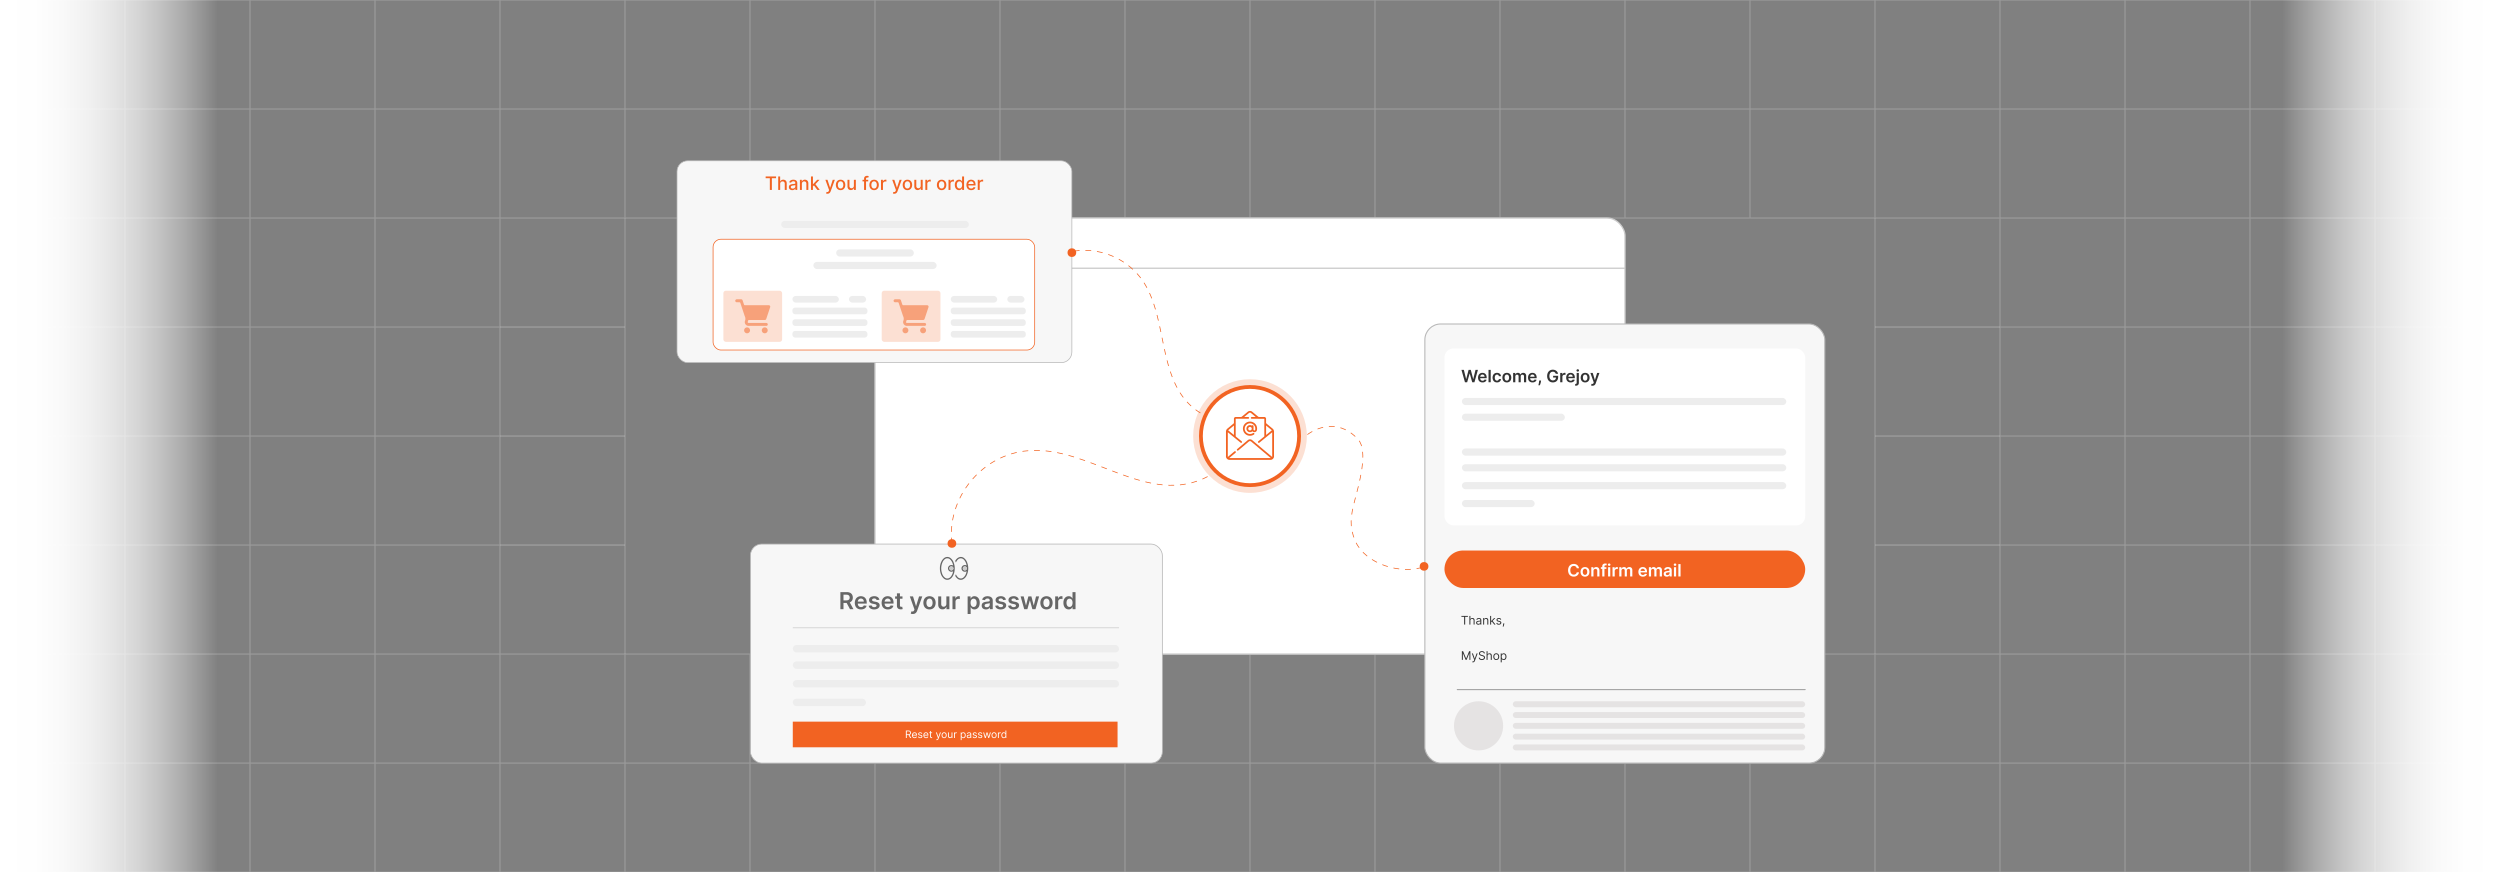 <svg id="Layer_1" data-name="Layer 1" xmlns="http://www.w3.org/2000/svg" xmlns:xlink="http://www.w3.org/1999/xlink" viewBox="0 0 860 300"><rect x="0" y="0" width="860" height="300" fill="#808080" stroke="none"/><defs><linearGradient id="linear-gradient" y1="150" x2="75" y2="150" gradientUnits="userSpaceOnUse"><stop offset="0" stop-color="#fff"/><stop offset="0.163" stop-color="#fff" stop-opacity="0.988"/><stop offset="0.293" stop-color="#fff" stop-opacity="0.948"/><stop offset="0.412" stop-color="#fff" stop-opacity="0.882"/><stop offset="0.525" stop-color="#fff" stop-opacity="0.788"/><stop offset="0.633" stop-color="#fff" stop-opacity="0.668"/><stop offset="0.738" stop-color="#fff" stop-opacity="0.52"/><stop offset="0.84" stop-color="#fff" stop-opacity="0.344"/><stop offset="0.937" stop-color="#fff" stop-opacity="0.145"/><stop offset="1" stop-color="#fff" stop-opacity="0"/></linearGradient><linearGradient id="linear-gradient-2" x1="417.671" x2="492.671" gradientTransform="translate(367.329)" xlink:href="#linear-gradient"/></defs><g opacity="0.35"><polyline points="860 0 817 0 774 0 731 0 688.001 0 645.001 0 602.001 0 559.001 0 516.001 0 473.001 0 430.001 0 387.002 0 344.002 0 301.002 0 258.002 0 215.002 0 172.002 0 129.002 0 86.003 0 43.003 0 0.003 0" fill="none" stroke="#ccc" stroke-miterlimit="10" stroke-width="0.402"/><polyline points="860 37.5 817 37.5 774 37.5 731 37.5 688.001 37.5 645.001 37.5 602.001 37.5 559.001 37.5 516.001 37.5 473.001 37.5 430.001 37.5 387.002 37.5 344.002 37.5 301.002 37.5 258.002 37.5 215.002 37.5 172.002 37.5 129.002 37.5 86.003 37.5 43.003 37.5 0.003 37.5" fill="none" stroke="#ccc" stroke-miterlimit="10" stroke-width="0.402"/><rect x="172.002" y="75" width="515.998" height="150" fill="none" stroke="#ccc" stroke-miterlimit="10" stroke-width="0.402"/><polyline points="860 75 817 75 774 75 731 75 688.001 75" fill="none" stroke="#ccc" stroke-miterlimit="10" stroke-width="0.402"/><polyline points="172.002 75 129.002 75 86.003 75 43.003 75 0.003 75" fill="none" stroke="#ccc" stroke-miterlimit="10" stroke-width="0.402"/><polyline points="860 112.5 817 112.5 774 112.5 731 112.5 688.001 112.5" fill="none" stroke="#ccc" stroke-miterlimit="10" stroke-width="0.402"/><polyline points="172.002 112.5 129.002 112.5 86.003 112.5 43.003 112.5 0.003 112.5" fill="none" stroke="#ccc" stroke-miterlimit="10" stroke-width="0.402"/><polyline points="860 150 817 150 774 150 731 150 688.001 150" fill="none" stroke="#ccc" stroke-miterlimit="10" stroke-width="0.402"/><polyline points="172.002 150 129.002 150 86.003 150 43.003 150 0.003 150" fill="none" stroke="#ccc" stroke-miterlimit="10" stroke-width="0.402"/><polyline points="860 187.5 817 187.5 774 187.5 731 187.5 688.001 187.5" fill="none" stroke="#ccc" stroke-miterlimit="10" stroke-width="0.402"/><polyline points="172.002 187.5 129.002 187.5 86.003 187.5 43.003 187.5 0.003 187.5" fill="none" stroke="#ccc" stroke-miterlimit="10" stroke-width="0.402"/><polyline points="860 225 817 225 774 225 731 225 688.001 225" fill="none" stroke="#ccc" stroke-miterlimit="10" stroke-width="0.402"/><polyline points="172.002 225 129.002 225 86.003 225 43.003 225 0.003 225" fill="none" stroke="#ccc" stroke-miterlimit="10" stroke-width="0.402"/><polyline points="860 262.5 817 262.5 774 262.5 731 262.5 688.001 262.5 645.001 262.5 602.001 262.5 559.001 262.5 516.001 262.5 473.001 262.5 430.001 262.5 387.002 262.5 344.002 262.5 301.002 262.5 258.002 262.5 215.002 262.5 172.002 262.5 129.002 262.5 86.003 262.5 43.003 262.5 0.003 262.5" fill="none" stroke="#ccc" stroke-miterlimit="10" stroke-width="0.402"/><polyline points="860 300 817 300 774 300 731 300 688.001 300 645.001 300 602.001 300 559.001 300 516.001 300 473.001 300 430.001 300 387.002 300 344.002 300 301.002 300 258.002 300 215.002 300 172.002 300 129.002 300 86.003 300 43.003 300 0.003 300" fill="none" stroke="#ccc" stroke-miterlimit="10" stroke-width="0.402"/><polyline points="301.002 300 301.002 262.5 301.002 225" fill="none" stroke="#ccc" stroke-miterlimit="10" stroke-width="0.402"/><polyline points="301.002 75 301.002 37.5 301.002 0" fill="none" stroke="#ccc" stroke-miterlimit="10" stroke-width="0.402"/><polyline points="344.002 300 344.002 262.5 344.002 225" fill="none" stroke="#ccc" stroke-miterlimit="10" stroke-width="0.402"/><polyline points="344.002 75 344.002 37.5 344.002 0" fill="none" stroke="#ccc" stroke-miterlimit="10" stroke-width="0.402"/><polyline points="387.002 300 387.002 262.5 387.002 225" fill="none" stroke="#ccc" stroke-miterlimit="10" stroke-width="0.402"/><polyline points="387.002 75 387.002 37.5 387.002 0" fill="none" stroke="#ccc" stroke-miterlimit="10" stroke-width="0.402"/><polyline points="430.001 300 430.001 262.5 430.001 225" fill="none" stroke="#ccc" stroke-miterlimit="10" stroke-width="0.402"/><polyline points="430.001 75 430.001 37.5 430.001 0" fill="none" stroke="#ccc" stroke-miterlimit="10" stroke-width="0.402"/><polyline points="473.001 300 473.001 262.5 473.001 225" fill="none" stroke="#ccc" stroke-miterlimit="10" stroke-width="0.402"/><polyline points="473.001 75 473.001 37.5 473.001 0" fill="none" stroke="#ccc" stroke-miterlimit="10" stroke-width="0.402"/><polyline points="516.001 300 516.001 262.5 516.001 225" fill="none" stroke="#ccc" stroke-miterlimit="10" stroke-width="0.402"/><polyline points="516.001 75 516.001 37.5 516.001 0" fill="none" stroke="#ccc" stroke-miterlimit="10" stroke-width="0.402"/><polyline points="559.001 300 559.001 262.5 559.001 225" fill="none" stroke="#ccc" stroke-miterlimit="10" stroke-width="0.402"/><polyline points="559.001 75 559.001 37.5 559.001 0" fill="none" stroke="#ccc" stroke-miterlimit="10" stroke-width="0.402"/><polyline points="602.001 300 602.001 262.5 602.001 225" fill="none" stroke="#ccc" stroke-miterlimit="10" stroke-width="0.402"/><polyline points="602.001 75 602.001 37.5 602.001 0" fill="none" stroke="#ccc" stroke-miterlimit="10" stroke-width="0.402"/><polyline points="645.001 300 645.001 262.5 645.001 225" fill="none" stroke="#ccc" stroke-miterlimit="10" stroke-width="0.402"/><polyline points="645.001 75 645.001 37.5 645.001 0" fill="none" stroke="#ccc" stroke-miterlimit="10" stroke-width="0.402"/><polyline points="688.001 300 688.001 262.5 688.001 225" fill="none" stroke="#ccc" stroke-miterlimit="10" stroke-width="0.402"/><polyline points="688.001 75 688.001 37.5 688.001 0" fill="none" stroke="#ccc" stroke-miterlimit="10" stroke-width="0.402"/><line x1="730.998" y1="0" x2="730.998" y2="300" fill="none" stroke="#ccc" stroke-miterlimit="10" stroke-width="0.402"/><line x1="773.997" y1="0" x2="773.997" y2="300" fill="none" stroke="#ccc" stroke-miterlimit="10" stroke-width="0.402"/><line x1="816.997" y1="0" x2="816.997" y2="300" fill="none" stroke="#ccc" stroke-miterlimit="10" stroke-width="0.402"/><line x1="859.997" y1="0" x2="859.997" y2="300" fill="none" stroke="#ccc" stroke-miterlimit="10" stroke-width="0.402"/><polyline points="258.002 300 258.002 262.5 258.002 225" fill="none" stroke="#ccc" stroke-miterlimit="10" stroke-width="0.402"/><polyline points="258.002 75 258.002 37.5 258.002 0" fill="none" stroke="#ccc" stroke-miterlimit="10" stroke-width="0.402"/><polyline points="215.002 300 215.002 262.5 215.002 225" fill="none" stroke="#ccc" stroke-miterlimit="10" stroke-width="0.402"/><polyline points="215.002 75 215.002 37.5 215.002 0" fill="none" stroke="#ccc" stroke-miterlimit="10" stroke-width="0.402"/><polyline points="172.002 300 172.002 262.5 172.002 225" fill="none" stroke="#ccc" stroke-miterlimit="10" stroke-width="0.402"/><polyline points="172.002 75 172.002 37.5 172.002 0" fill="none" stroke="#ccc" stroke-miterlimit="10" stroke-width="0.402"/><line x1="129" y1="0" x2="129" y2="300" fill="none" stroke="#ccc" stroke-miterlimit="10" stroke-width="0.402"/><line x1="86" y1="0" x2="86" y2="300" fill="none" stroke="#ccc" stroke-miterlimit="10" stroke-width="0.402"/><line x1="43" y1="0" x2="43" y2="300" fill="none" stroke="#ccc" stroke-miterlimit="10" stroke-width="0.402"/><line y1="0" y2="300" fill="none" stroke="#ccc" stroke-miterlimit="10" stroke-width="0.402"/></g><rect width="75" height="300" fill="url(#linear-gradient)"/><rect x="785" width="75" height="300" transform="translate(1645 300) rotate(180)" fill="url(#linear-gradient-2)"/><line x1="645.001" y1="75" x2="645.001" y2="225" fill="none" stroke="#ccc" stroke-miterlimit="10" stroke-width="0.402" opacity="0.35"/><line x1="688.001" y1="112.5" x2="645.001" y2="112.5" fill="none" stroke="#ccc" stroke-miterlimit="10" stroke-width="0.5" opacity="0.35"/><line x1="688.001" y1="150" x2="645.001" y2="150" fill="none" stroke="#ccc" stroke-miterlimit="10" stroke-width="0.5" opacity="0.35"/><line x1="688.001" y1="187.5" x2="645.001" y2="187.5" fill="none" stroke="#ccc" stroke-miterlimit="10" stroke-width="0.5" opacity="0.35"/><line x1="215.002" y1="225" x2="215.002" y2="75" fill="none" stroke="#ccc" stroke-miterlimit="10" stroke-width="0.402" opacity="0.35"/><line x1="172.002" y1="187.5" x2="215.002" y2="187.5" fill="none" stroke="#ccc" stroke-miterlimit="10" stroke-width="0.5" opacity="0.35"/><line x1="172.002" y1="150" x2="215.002" y2="150" fill="none" stroke="#ccc" stroke-miterlimit="10" stroke-width="0.5" opacity="0.35"/><line x1="172.002" y1="112.5" x2="215.002" y2="112.5" fill="none" stroke="#ccc" stroke-miterlimit="10" stroke-width="0.5" opacity="0.35"/><rect x="301.002" y="75" width="257.999" height="150" rx="6.107" fill="#fff"/><rect x="301" y="75" width="257.999" height="150" rx="6.107" fill="none" stroke="#ccc" stroke-miterlimit="10" stroke-width="0.459"/><line x1="301.002" y1="92.277" x2="559.001" y2="92.277" fill="none" stroke="#ccc" stroke-miterlimit="10" stroke-width="0.459"/><rect x="232.893" y="55.307" width="135.83" height="69.447" rx="3.675" fill="#f7f7f7"/><rect x="232.893" y="55.307" width="135.83" height="69.447" rx="3.675" fill="none" stroke="#b7b7b7" stroke-miterlimit="10" stroke-width="0.25"/><rect x="490.153" y="111.45" width="137.582" height="151.05" rx="5.456" fill="#f7f7f7"/><rect x="490.153" y="111.45" width="137.582" height="151.05" rx="5.456" fill="none" stroke="#b7b7b7" stroke-miterlimit="10" stroke-width="0.371"/><path d="M263.381,61.305v-.602h3.587v.602H265.522v4.033h-.697V61.305Z" fill="#f26322"/><path d="M268.38,63.274v2.064h-.676V60.704h.667v1.724h.043a1.001,1.001,0,0,1,.373-.446,1.178,1.178,0,0,1,.656-.165,1.282,1.282,0,0,1,.626.147,1.004,1.004,0,0,1,.416.438,1.584,1.584,0,0,1,.148.726v2.211h-.677v-2.13a.838.838,0,0,0-.197-.594.712.712,0,0,0-.548-.212.889.889,0,0,0-.429.102.723.723,0,0,0-.296.298A.965.965,0,0,0,268.38,63.274Z" fill="#f26322"/><path d="M272.551,65.415a1.41,1.41,0,0,1-.597-.123.989.989,0,0,1-.422-.359,1.028,1.028,0,0,1-.155-.577.932.932,0,0,1,.113-.484.836.836,0,0,1,.305-.301,1.606,1.606,0,0,1,.43-.168,4.263,4.263,0,0,1,.484-.086q.312-.036.507-.06a.734.734,0,0,0,.283-.078.191.191,0,0,0,.088-.176v-.016a.615.615,0,0,0-.166-.46.681.681,0,0,0-.495-.163.861.861,0,0,0-.538.15.815.815,0,0,0-.27.334l-.636-.145a1.224,1.224,0,0,1,.332-.513,1.352,1.352,0,0,1,.503-.285,1.995,1.995,0,0,1,.6-.089,2.156,2.156,0,0,1,.442.049,1.319,1.319,0,0,1,.439.177.988.988,0,0,1,.336.368,1.28,1.28,0,0,1,.131.619v2.309h-.661v-.475h-.027a.969.969,0,0,1-.197.258,1.048,1.048,0,0,1-.337.21A1.31,1.31,0,0,1,272.551,65.415Zm.147-.543a.977.977,0,0,0,.481-.111.781.781,0,0,0,.305-.291.749.749,0,0,0,.105-.386v-.448a.338.338,0,0,1-.139.067,1.981,1.981,0,0,1-.234.052c-.087.014-.173.027-.256.038s-.152.021-.208.028a1.667,1.667,0,0,0-.359.084.614.614,0,0,0-.258.168.483.483,0,0,0,.089.67A.813.813,0,0,0,272.699,64.872Z" fill="#f26322"/><path d="M275.844,63.274v2.064h-.676V61.862h.649v.565h.043a.991.991,0,0,1,.377-.443,1.162,1.162,0,0,1,.648-.168,1.257,1.257,0,0,1,.622.148,1,1,0,0,1,.414.44,1.595,1.595,0,0,1,.147.722v2.211h-.677v-2.13a.842.842,0,0,0-.197-.592.7.7,0,0,0-.541-.214.839.839,0,0,0-.417.102.724.724,0,0,0-.288.298A.982.982,0,0,0,275.844,63.274Z" fill="#f26322"/><path d="M278.975,65.338V60.704h.676v4.635Zm.622-1.179-.004-.826h.118l1.385-1.471h.81l-1.58,1.675h-.106Zm1.573,1.179-1.245-1.652.466-.473,1.609,2.125Z" fill="#f26322"/><path d="M284.637,66.642a1.457,1.457,0,0,1-.276-.024.906.906,0,0,1-.186-.051l.163-.555a1.083,1.083,0,0,0,.331.043.401.401,0,0,0,.257-.108.842.842,0,0,0,.198-.333l.084-.231-1.272-3.522h.724l.88,2.698h.036l.88-2.698h.727l-1.433,3.94a1.589,1.589,0,0,1-.253.46.993.993,0,0,1-.367.284A1.196,1.196,0,0,1,284.637,66.642Z" fill="#f26322"/><path d="M289.161,65.409a1.596,1.596,0,0,1-.853-.224,1.513,1.513,0,0,1-.566-.627,2.08,2.08,0,0,1-.201-.941,2.102,2.102,0,0,1,.201-.946,1.51,1.51,0,0,1,.566-.629,1.737,1.737,0,0,1,1.707,0,1.51,1.51,0,0,1,.566.629,2.102,2.102,0,0,1,.201.946,2.08,2.08,0,0,1-.201.941,1.514,1.514,0,0,1-.566.627A1.597,1.597,0,0,1,289.161,65.409Zm.003-.568a.809.809,0,0,0,.525-.167.984.984,0,0,0,.309-.446,1.917,1.917,0,0,0,0-1.226,1.002,1.002,0,0,0-.309-.449.805.805,0,0,0-.525-.169.814.814,0,0,0-.528.169.999.999,0,0,0-.31.449,1.917,1.917,0,0,0,0,1.226.982.982,0,0,0,.31.446A.818.818,0,0,0,289.163,64.84Z" fill="#f26322"/><path d="M293.737,63.897V61.862h.679v3.476h-.665v-.602h-.036a1.083,1.083,0,0,1-.384.463,1.114,1.114,0,0,1-.655.185,1.158,1.158,0,0,1-.592-.148,1.016,1.016,0,0,1-.403-.44,1.601,1.601,0,0,1-.146-.722V61.862h.676v2.129a.795.795,0,0,0,.197.566.669.669,0,0,0,.511.21.837.837,0,0,0,.379-.095.806.806,0,0,0,.315-.287A.864.864,0,0,0,293.737,63.897Z" fill="#f26322"/><path d="M298.666,61.862v.543h-1.964v-.543ZM297.24,65.338V61.46a.963.963,0,0,1,.143-.542.881.881,0,0,1,.378-.324,1.213,1.213,0,0,1,.511-.107,1.601,1.601,0,0,1,.349.033,1.643,1.643,0,0,1,.215.06l-.158.547c-.032-.009-.072-.02-.122-.033a.744.744,0,0,0-.181-.019.443.443,0,0,0-.352.122.525.525,0,0,0-.105.353v3.789Z" fill="#f26322"/><path d="M300.689,65.409a1.597,1.597,0,0,1-.853-.224,1.514,1.514,0,0,1-.566-.627,2.08,2.08,0,0,1-.201-.941,2.102,2.102,0,0,1,.201-.946,1.51,1.51,0,0,1,.566-.629,1.737,1.737,0,0,1,1.707,0,1.51,1.51,0,0,1,.566.629,2.102,2.102,0,0,1,.201.946,2.08,2.08,0,0,1-.201.941,1.513,1.513,0,0,1-.566.627A1.597,1.597,0,0,1,300.689,65.409Zm.002-.568a.809.809,0,0,0,.525-.167.984.984,0,0,0,.309-.446,1.917,1.917,0,0,0,0-1.226,1.002,1.002,0,0,0-.309-.449.805.805,0,0,0-.525-.169.814.814,0,0,0-.528.169.999.999,0,0,0-.31.449,1.917,1.917,0,0,0,0,1.226.982.982,0,0,0,.31.446A.818.818,0,0,0,300.691,64.84Z" fill="#f26322"/><path d="M303.063,65.338V61.862h.654v.552h.036a.845.845,0,0,1,.336-.443.961.961,0,0,1,.546-.162c.042,0,.092.001.15.004s.104.007.137.012v.647a1.383,1.383,0,0,0-.145-.026,1.484,1.484,0,0,0-.208-.015.882.882,0,0,0-.427.101.756.756,0,0,0-.404.682v2.123Z" fill="#f26322"/><path d="M307.628,66.642a1.457,1.457,0,0,1-.276-.024.906.906,0,0,1-.186-.051l.163-.555a1.083,1.083,0,0,0,.331.043.401.401,0,0,0,.257-.108.842.842,0,0,0,.198-.333l.084-.231-1.272-3.522h.724l.88,2.698h.036l.88-2.698h.727l-1.433,3.94a1.589,1.589,0,0,1-.253.46.993.993,0,0,1-.367.284A1.196,1.196,0,0,1,307.628,66.642Z" fill="#f26322"/><path d="M312.152,65.409a1.597,1.597,0,0,1-.853-.224,1.514,1.514,0,0,1-.566-.627,2.08,2.08,0,0,1-.201-.941,2.102,2.102,0,0,1,.201-.946,1.51,1.51,0,0,1,.566-.629,1.737,1.737,0,0,1,1.707,0,1.51,1.51,0,0,1,.566.629,2.102,2.102,0,0,1,.201.946,2.08,2.08,0,0,1-.201.941,1.514,1.514,0,0,1-.566.627A1.597,1.597,0,0,1,312.152,65.409Zm.002-.568a.809.809,0,0,0,.525-.167.984.984,0,0,0,.309-.446,1.917,1.917,0,0,0,0-1.226,1.002,1.002,0,0,0-.309-.449.805.805,0,0,0-.525-.169.814.814,0,0,0-.528.169.999.999,0,0,0-.31.449,1.917,1.917,0,0,0,0,1.226.982.982,0,0,0,.31.446A.818.818,0,0,0,312.154,64.84Z" fill="#f26322"/><path d="M316.728,63.897V61.862h.679v3.476h-.665v-.602h-.036a1.082,1.082,0,0,1-.384.463,1.114,1.114,0,0,1-.655.185,1.158,1.158,0,0,1-.592-.148,1.016,1.016,0,0,1-.403-.44,1.601,1.601,0,0,1-.146-.722V61.862h.676v2.129a.795.795,0,0,0,.197.566.669.669,0,0,0,.511.21.837.837,0,0,0,.379-.095.806.806,0,0,0,.315-.287A.864.864,0,0,0,316.728,63.897Z" fill="#f26322"/><path d="M318.315,65.338V61.862h.654v.552h.036a.845.845,0,0,1,.336-.443.961.961,0,0,1,.546-.162c.042,0,.092.001.15.004s.104.007.137.012v.647a1.388,1.388,0,0,0-.145-.026,1.486,1.486,0,0,0-.208-.015.881.881,0,0,0-.427.101.756.756,0,0,0-.404.682v2.123Z" fill="#f26322"/><path d="M323.916,65.409a1.596,1.596,0,0,1-.853-.224,1.512,1.512,0,0,1-.566-.627,2.08,2.08,0,0,1-.201-.941,2.102,2.102,0,0,1,.201-.946,1.509,1.509,0,0,1,.566-.629,1.736,1.736,0,0,1,1.706,0,1.509,1.509,0,0,1,.566.629,2.102,2.102,0,0,1,.201.946,2.08,2.08,0,0,1-.201.941,1.512,1.512,0,0,1-.566.627A1.596,1.596,0,0,1,323.916,65.409Zm.003-.568a.809.809,0,0,0,.525-.167.984.984,0,0,0,.309-.446,1.917,1.917,0,0,0,0-1.226,1.002,1.002,0,0,0-.309-.449.805.805,0,0,0-.525-.169.814.814,0,0,0-.528.169,1,1,0,0,0-.31.449,1.917,1.917,0,0,0,0,1.226.982.982,0,0,0,.31.446A.818.818,0,0,0,323.918,64.84Z" fill="#f26322"/><path d="M326.29,65.338V61.862h.654v.552h.036a.845.845,0,0,1,.336-.443.961.961,0,0,1,.546-.162c.042,0,.092.001.15.004s.104.007.137.012v.647a1.388,1.388,0,0,0-.145-.026,1.486,1.486,0,0,0-.208-.015.881.881,0,0,0-.427.101.756.756,0,0,0-.404.682v2.123Z" fill="#f26322"/><path d="M329.914,65.406a1.333,1.333,0,0,1-.75-.216,1.445,1.445,0,0,1-.516-.618,2.281,2.281,0,0,1-.187-.965,2.244,2.244,0,0,1,.189-.964,1.435,1.435,0,0,1,.519-.613,1.351,1.351,0,0,1,.749-.213,1.09,1.09,0,0,1,.521.107.962.962,0,0,1,.308.25,2.192,2.192,0,0,1,.171.252h.041V60.704h.677v4.635h-.661v-.541h-.057a1.846,1.846,0,0,1-.176.253.994.994,0,0,1-.313.249A1.095,1.095,0,0,1,329.914,65.406Zm.149-.577a.79.79,0,0,0,.494-.155.956.956,0,0,0,.308-.431,1.807,1.807,0,0,0,.105-.643,1.765,1.765,0,0,0-.104-.633.929.929,0,0,0-.306-.423.894.894,0,0,0-1.007.007.957.957,0,0,0-.307.432,1.74,1.74,0,0,0-.103.618,1.782,1.782,0,0,0,.104.627.986.986,0,0,0,.309.44A.79.79,0,0,0,330.063,64.829Z" fill="#f26322"/><path d="M334.098,65.409a1.695,1.695,0,0,1-.884-.221,1.471,1.471,0,0,1-.57-.623,2.316,2.316,0,0,1,0-1.884,1.497,1.497,0,0,1,1.407-.865,1.702,1.702,0,0,1,.57.097,1.386,1.386,0,0,1,.496.306,1.442,1.442,0,0,1,.346.54,2.261,2.261,0,0,1,.127.805v.24h-2.763v-.507h2.1a1.009,1.009,0,0,0-.108-.474.826.826,0,0,0-.304-.327.865.865,0,0,0-.459-.12.882.882,0,0,0-.497.139.942.942,0,0,0-.326.362,1.046,1.046,0,0,0-.114.483v.396a1.303,1.303,0,0,0,.123.593.873.873,0,0,0,.345.372,1.019,1.019,0,0,0,.519.128,1.05,1.05,0,0,0,.351-.056.719.719,0,0,0,.451-.44l.64.115a1.155,1.155,0,0,1-.275.495,1.331,1.331,0,0,1-.496.328A1.849,1.849,0,0,1,334.098,65.409Z" fill="#f26322"/><path d="M336.343,65.338V61.862h.654v.552h.036a.845.845,0,0,1,.336-.443.961.961,0,0,1,.546-.162c.042,0,.092.001.15.004s.104.007.137.012v.647a1.383,1.383,0,0,0-.145-.026,1.484,1.484,0,0,0-.208-.015.881.881,0,0,0-.427.101.756.756,0,0,0-.404.682v2.123Z" fill="#f26322"/><rect x="245.297" y="82.294" width="110.638" height="38.128" rx="2.723" fill="#fff" stroke="#f26322" stroke-miterlimit="10" stroke-width="0.25"/><rect x="287.639" y="85.783" width="26.723" height="2.46" rx="1.193" fill="#ededed"/><rect x="279.789" y="90.089" width="42.425" height="2.46" rx="1.23" fill="#ededed"/><rect x="268.707" y="75.967" width="64.588" height="2.46" rx="1.23" fill="#ededed"/><rect x="272.588" y="101.806" width="15.987" height="2.291" rx="1.146" fill="#ededed"/><rect x="292.031" y="101.806" width="5.926" height="2.291" rx="1.146" fill="#ededed"/><rect x="272.588" y="105.816" width="25.814" height="2.291" rx="0.926" fill="#ededed"/><rect x="272.588" y="109.825" width="25.814" height="2.291" rx="0.926" fill="#ededed"/><rect x="272.588" y="113.835" width="25.814" height="2.291" rx="0.926" fill="#ededed"/><rect x="248.841" y="100.005" width="20.209" height="17.594" rx="0.847" fill="#fce0d3"/><path d="M252.931,103.355a.589.589,0,0,1,.649-.403c.429.013.858.003,1.287.003a.543.543,0,0,1,.613.446q.21.632.422,1.264a.386.386,0,0,0,.453.328q3.999,0,7.997.001a.98.98,0,0,1,.236.017.504.504,0,0,1,.34.677c-.17.52-.344,1.039-.517,1.558q-.401,1.202-.802,2.403a.53.53,0,0,1-.589.428l-5.256,0c-.307,0-.382.058-.457.353-.026.104-.056.207-.079.311a.274.274,0,0,0,.255.352,1.308,1.308,0,0,0,.143.003q2.944,0,5.888.001a.875.875,0,0,1,.269.032.497.497,0,0,1,.325.558.503.503,0,0,1-.468.419c-.032.002-.064.002-.095.002q-2.997,0-5.995,0a1.308,1.308,0,0,1-1.32-1.052,1.277,1.277,0,0,1,.02-.602,1.972,1.972,0,0,0-.071-1.732q-.744-2.222-1.482-4.446a.369.369,0,0,0-.422-.303c-.238,0-.477-.01-.715.002a.565.565,0,0,1-.631-.408Z" fill="#f7a17a"/><path d="M258.013,113.634a1.015,1.015,0,1,1-1.014-1.011A1.013,1.013,0,0,1,258.013,113.634Z" fill="#f7a17a"/><path d="M263.104,112.622a1.016,1.016,0,0,1,.001,2.031,1.016,1.016,0,1,1-.001-2.031Z" fill="#f7a17a"/><rect x="327.057" y="101.806" width="15.987" height="2.291" rx="1.146" fill="#ededed"/><rect x="346.499" y="101.806" width="5.926" height="2.291" rx="1.146" fill="#ededed"/><rect x="327.057" y="105.816" width="25.814" height="2.291" rx="0.926" fill="#ededed"/><rect x="327.057" y="109.825" width="25.814" height="2.291" rx="0.926" fill="#ededed"/><rect x="327.057" y="113.835" width="25.814" height="2.291" rx="0.926" fill="#ededed"/><rect x="303.31" y="100.005" width="20.209" height="17.594" rx="0.847" fill="#fce0d3"/><path d="M307.399,103.355a.589.589,0,0,1,.649-.403c.429.013.858.003,1.287.003a.543.543,0,0,1,.613.446q.21.632.422,1.264a.386.386,0,0,0,.453.328q3.999,0,7.997.001a.98.98,0,0,1,.236.017.504.504,0,0,1,.34.677c-.17.52-.344,1.039-.517,1.558q-.4,1.202-.802,2.403a.53.53,0,0,1-.589.428l-5.256,0c-.307,0-.382.058-.457.353-.026.104-.056.207-.079.311a.274.274,0,0,0,.255.352,1.308,1.308,0,0,0,.143.003q2.944,0,5.888.001a.876.876,0,0,1,.27.032.497.497,0,0,1,.325.558.503.503,0,0,1-.468.419c-.032.002-.064.002-.095.002q-2.997,0-5.995,0a1.308,1.308,0,0,1-1.32-1.052,1.277,1.277,0,0,1,.02-.602,1.972,1.972,0,0,0-.071-1.732q-.744-2.222-1.482-4.446a.369.369,0,0,0-.422-.303c-.238,0-.477-.01-.715.002a.565.565,0,0,1-.631-.408Z" fill="#f7a17a"/><path d="M312.481,113.634a1.015,1.015,0,1,1-1.014-1.011A1.014,1.014,0,0,1,312.481,113.634Z" fill="#f7a17a"/><path d="M317.572,112.622a1.016,1.016,0,0,1,.001,2.031,1.016,1.016,0,1,1-.001-2.031Z" fill="#f7a17a"/><rect x="496.895" y="119.866" width="124.097" height="60.881" rx="3.131" fill="#fff"/><rect x="496.895" y="189.375" width="124.097" height="12.891" rx="6.446" fill="#f26322"/><path d="M503.943,131.492l-1.202-4.258h.83l.767,3.129h.04l.819-3.129h.755l.821,3.131h.037l.768-3.131h.829l-1.201,4.258h-.762l-.853-2.988h-.033l-.855,2.988Z" fill="#333"/><path d="M509.994,131.555a1.634,1.634,0,0,1-.829-.201,1.348,1.348,0,0,1-.535-.57,2.109,2.109,0,0,1,.001-1.736,1.423,1.423,0,0,1,.527-.582,1.482,1.482,0,0,1,.796-.209,1.624,1.624,0,0,1,.559.095,1.271,1.271,0,0,1,.466.292,1.373,1.373,0,0,1,.319.502,2.042,2.042,0,0,1,.116.725v.231h-2.618v-.507h1.897a.816.816,0,0,0-.093-.386.691.691,0,0,0-.255-.267.724.724,0,0,0-.38-.098.738.738,0,0,0-.405.111.772.772,0,0,0-.272.291.829.829,0,0,0-.099.394v.443a1.041,1.041,0,0,0,.102.477.724.724,0,0,0,.285.304.848.848,0,0,0,.429.105.89.89,0,0,0,.297-.047.64.64,0,0,0,.23-.138.59.59,0,0,0,.148-.227l.702.079a1.09,1.09,0,0,1-.252.485,1.246,1.246,0,0,1-.476.32A1.808,1.808,0,0,1,509.994,131.555Z" fill="#333"/><path d="M512.804,127.234v4.258h-.753v-4.258Z" fill="#333"/><path d="M514.97,131.555a1.538,1.538,0,0,1-.82-.21,1.393,1.393,0,0,1-.526-.582,2.08,2.08,0,0,1,.003-1.715,1.408,1.408,0,0,1,.529-.582,1.521,1.521,0,0,1,.809-.209,1.586,1.586,0,0,1,.69.143,1.165,1.165,0,0,1,.684,1.005h-.72a.692.692,0,0,0-.207-.385.605.605,0,0,0-.435-.155.682.682,0,0,0-.405.124.802.802,0,0,0-.272.354,1.427,1.427,0,0,0-.097.553,1.484,1.484,0,0,0,.096.561.802.802,0,0,0,.27.36.675.675,0,0,0,.408.126.688.688,0,0,0,.299-.064.595.595,0,0,0,.221-.184.716.716,0,0,0,.123-.293h.72a1.253,1.253,0,0,1-.2.6,1.176,1.176,0,0,1-.47.408A1.562,1.562,0,0,1,514.97,131.555Z" fill="#333"/><path d="M518.352,131.555a1.548,1.548,0,0,1-.812-.206,1.396,1.396,0,0,1-.531-.576,2.095,2.095,0,0,1,0-1.732,1.394,1.394,0,0,1,.531-.578,1.702,1.702,0,0,1,1.622,0,1.387,1.387,0,0,1,.531.578,2.085,2.085,0,0,1,0,1.732,1.39,1.39,0,0,1-.531.576A1.546,1.546,0,0,1,518.352,131.555Zm.004-.603a.643.643,0,0,0,.424-.141.829.829,0,0,0,.255-.377,1.556,1.556,0,0,0,.084-.528,1.572,1.572,0,0,0-.084-.531.839.839,0,0,0-.255-.379.641.641,0,0,0-.424-.142.656.656,0,0,0-.432.142.848.848,0,0,0-.256.379,1.595,1.595,0,0,0-.084.531,1.578,1.578,0,0,0,.084.528.838.838,0,0,0,.256.377A.657.657,0,0,0,518.356,130.952Z" fill="#333"/><path d="M520.518,131.492v-3.194h.72v.542h.037a.853.853,0,0,1,.331-.429.964.964,0,0,1,.551-.155.932.932,0,0,1,.548.157.842.842,0,0,1,.315.427h.033a.872.872,0,0,1,.358-.425,1.098,1.098,0,0,1,.6-.159.974.974,0,0,1,.72.278,1.104,1.104,0,0,1,.278.813v2.144h-.755v-2.027a.549.549,0,0,0-.158-.435.563.563,0,0,0-.387-.138.541.541,0,0,0-.425.169.632.632,0,0,0-.153.44v1.992h-.737v-2.059a.53.53,0,0,0-.149-.395.525.525,0,0,0-.388-.147.553.553,0,0,0-.295.082.589.589,0,0,0-.212.231.726.726,0,0,0-.079.346v1.942Z" fill="#333"/><path d="M527.188,131.555a1.634,1.634,0,0,1-.829-.201,1.348,1.348,0,0,1-.535-.57,2.109,2.109,0,0,1,.001-1.736,1.424,1.424,0,0,1,.527-.582,1.482,1.482,0,0,1,.796-.209,1.625,1.625,0,0,1,.559.095,1.273,1.273,0,0,1,.466.292,1.372,1.372,0,0,1,.319.502,2.04,2.04,0,0,1,.116.725v.231h-2.618v-.507h1.896a.816.816,0,0,0-.093-.386.692.692,0,0,0-.255-.267.724.724,0,0,0-.38-.098.738.738,0,0,0-.405.111.773.773,0,0,0-.272.291.831.831,0,0,0-.099.394v.443a1.041,1.041,0,0,0,.102.477.724.724,0,0,0,.285.304.848.848,0,0,0,.429.105.89.89,0,0,0,.297-.047.64.64,0,0,0,.231-.138.591.591,0,0,0,.148-.227l.702.079a1.091,1.091,0,0,1-.252.485,1.246,1.246,0,0,1-.476.32A1.808,1.808,0,0,1,527.188,131.555Z" fill="#333"/><path d="M530.128,130.91l-.027.229a3.545,3.545,0,0,1-.103.533c-.05.181-.101.348-.155.5s-.098.272-.131.359h-.507c.018-.084.046-.2.08-.345s.066-.309.099-.491a5.166,5.166,0,0,0,.064-.553l.015-.233Z" fill="#333"/><path d="M535.178,128.594a1.14,1.14,0,0,0-.142-.303.961.961,0,0,0-.217-.23.888.888,0,0,0-.288-.144,1.211,1.211,0,0,0-.353-.049,1.104,1.104,0,0,0-.611.173,1.152,1.152,0,0,0-.421.506,1.948,1.948,0,0,0-.152.812,1.968,1.968,0,0,0,.151.817,1.152,1.152,0,0,0,.422.509,1.138,1.138,0,0,0,.628.173,1.195,1.195,0,0,0,.562-.124.881.881,0,0,0,.367-.354,1.084,1.084,0,0,0,.129-.539l.175.027h-1.156v-.603h1.728v.512a1.844,1.844,0,0,1-.232.946,1.584,1.584,0,0,1-.641.614,2.141,2.141,0,0,1-1.968-.05,1.806,1.806,0,0,1-.692-.755,2.536,2.536,0,0,1-.249-1.163,2.701,2.701,0,0,1,.146-.921,2.009,2.009,0,0,1,.411-.689,1.765,1.765,0,0,1,.62-.433,1.981,1.981,0,0,1,.773-.149,2.064,2.064,0,0,1,.659.103,1.773,1.773,0,0,1,.543.292,1.626,1.626,0,0,1,.393.449,1.574,1.574,0,0,1,.201.574Z" fill="#333"/><path d="M536.713,131.492v-3.194h.73v.532h.033a.806.806,0,0,1,.301-.427.824.824,0,0,1,.487-.151c.042,0,.089.002.141.005a1.033,1.033,0,0,1,.13.016v.692a.831.831,0,0,0-.15-.03,1.576,1.576,0,0,0-.198-.013.76.76,0,0,0-.369.088.654.654,0,0,0-.257.244.684.684,0,0,0-.094.36v1.877Z" fill="#333"/><path d="M540.316,131.555a1.634,1.634,0,0,1-.829-.201,1.348,1.348,0,0,1-.535-.57,2.109,2.109,0,0,1,.001-1.736,1.424,1.424,0,0,1,.527-.582,1.482,1.482,0,0,1,.796-.209,1.625,1.625,0,0,1,.559.095,1.273,1.273,0,0,1,.466.292,1.372,1.372,0,0,1,.319.502,2.04,2.04,0,0,1,.116.725v.231h-2.618v-.507h1.896a.816.816,0,0,0-.093-.386.691.691,0,0,0-.255-.267.724.724,0,0,0-.38-.098.738.738,0,0,0-.405.111.772.772,0,0,0-.271.291.83.83,0,0,0-.099.394v.443a1.041,1.041,0,0,0,.102.477.724.724,0,0,0,.285.304.848.848,0,0,0,.429.105.89.89,0,0,0,.297-.047.64.64,0,0,0,.231-.138.59.59,0,0,0,.148-.227l.702.079a1.091,1.091,0,0,1-.252.485,1.246,1.246,0,0,1-.476.32A1.807,1.807,0,0,1,540.316,131.555Z" fill="#333"/><path d="M542.373,128.298h.753v3.377a1.123,1.123,0,0,1-.131.57.808.808,0,0,1-.379.335,1.468,1.468,0,0,1-.601.11c-.028,0-.054,0-.077-.001l-.077-.004v-.613c.021.001.04.002.057.003s.034.002.052.002a.397.397,0,0,0,.31-.105.448.448,0,0,0,.094-.307Zm.374-.453a.436.436,0,0,1-.309-.12.39.39,0,0,1,0-.578.455.455,0,0,1,.615,0,.391.391,0,0,1,0,.578A.433.433,0,0,1,542.747,127.845Z" fill="#333"/><path d="M545.293,131.555a1.548,1.548,0,0,1-.812-.206,1.396,1.396,0,0,1-.531-.576,2.095,2.095,0,0,1,0-1.732,1.394,1.394,0,0,1,.531-.578,1.702,1.702,0,0,1,1.622,0,1.387,1.387,0,0,1,.531.578,2.085,2.085,0,0,1,0,1.732,1.39,1.39,0,0,1-.531.576A1.546,1.546,0,0,1,545.293,131.555Zm.004-.603a.643.643,0,0,0,.424-.141.829.829,0,0,0,.255-.377,1.556,1.556,0,0,0,.084-.528,1.572,1.572,0,0,0-.084-.531.839.839,0,0,0-.255-.379.641.641,0,0,0-.424-.142.656.656,0,0,0-.432.142.848.848,0,0,0-.256.379,1.595,1.595,0,0,0-.084.531,1.578,1.578,0,0,0,.084.528.838.838,0,0,0,.256.377A.657.657,0,0,0,545.297,130.952Z" fill="#333"/><path d="M547.816,132.69a1.564,1.564,0,0,1-.284-.024,1.085,1.085,0,0,1-.206-.055l.174-.586a1.013,1.013,0,0,0,.294.046.37.37,0,0,0,.228-.08.593.593,0,0,0,.167-.259l.064-.173-1.158-3.26h.799l.736,2.412h.033l.738-2.412h.8l-1.278,3.581a1.442,1.442,0,0,1-.237.436.982.982,0,0,1-.36.279A1.226,1.226,0,0,1,547.816,132.69Z" fill="#333"/><path d="M543.169,195.483h-.778a.966.966,0,0,0-.122-.34.914.914,0,0,0-.223-.253.943.943,0,0,0-.303-.157,1.222,1.222,0,0,0-.365-.053,1.107,1.107,0,0,0-.615.174,1.155,1.155,0,0,0-.42.507,1.955,1.955,0,0,0-.151.814,1.976,1.976,0,0,0,.152.823,1.135,1.135,0,0,0,.42.503,1.119,1.119,0,0,0,.612.169,1.242,1.242,0,0,0,.359-.051.978.978,0,0,0,.301-.151.906.906,0,0,0,.227-.245.92.92,0,0,0,.128-.333l.778.004a1.688,1.688,0,0,1-1.11,1.355,2.015,2.015,0,0,1-.692.113,1.935,1.935,0,0,1-1.003-.26,1.812,1.812,0,0,1-.694-.75,2.847,2.847,0,0,1,.002-2.355,1.832,1.832,0,0,1,.697-.75,1.923,1.923,0,0,1,.998-.26,2.127,2.127,0,0,1,.661.1,1.724,1.724,0,0,1,.545.292,1.6,1.6,0,0,1,.394.47A1.773,1.773,0,0,1,543.169,195.483Z" fill="#fff"/><path d="M545.238,198.367a1.547,1.547,0,0,1-.811-.206,1.395,1.395,0,0,1-.531-.576,2.095,2.095,0,0,1,0-1.732,1.393,1.393,0,0,1,.531-.578,1.702,1.702,0,0,1,1.622,0,1.387,1.387,0,0,1,.531.578,2.084,2.084,0,0,1,0,1.732,1.39,1.39,0,0,1-.531.576A1.546,1.546,0,0,1,545.238,198.367Zm.004-.603a.643.643,0,0,0,.424-.141.829.829,0,0,0,.255-.377,1.556,1.556,0,0,0,.084-.528,1.572,1.572,0,0,0-.084-.531.839.839,0,0,0-.255-.379.641.641,0,0,0-.424-.142.656.656,0,0,0-.432.142.848.848,0,0,0-.256.379,1.595,1.595,0,0,0-.084.531,1.578,1.578,0,0,0,.084.528.838.838,0,0,0,.256.377A.657.657,0,0,0,545.242,197.764Z" fill="#fff"/><path d="M548.157,196.433v1.872h-.753v-3.194h.72v.542h.037a.913.913,0,0,1,.353-.426,1.077,1.077,0,0,1,.6-.158,1.139,1.139,0,0,1,.577.141.963.963,0,0,1,.383.41,1.4,1.4,0,0,1,.134.651v2.034h-.753v-1.917a.716.716,0,0,0-.165-.501.586.586,0,0,0-.456-.181.699.699,0,0,0-.351.086.603.603,0,0,0-.239.248A.823.823,0,0,0,548.157,196.433Z" fill="#fff"/><path d="M552.593,195.111v.582h-1.889v-.582Zm-1.416,3.194V194.81a.989.989,0,0,1,.134-.537.835.835,0,0,1,.36-.32,1.175,1.175,0,0,1,.504-.106,1.714,1.714,0,0,1,.347.031,1.929,1.929,0,0,1,.225.056l-.149.582c-.032-.01-.072-.019-.121-.03a.785.785,0,0,0-.162-.016.372.372,0,0,0-.296.101.43.43,0,0,0-.087.288v3.445Z" fill="#fff"/><path d="M553.562,194.658a.438.438,0,0,1-.309-.12.389.389,0,0,1,0-.578.458.458,0,0,1,.617,0,.391.391,0,0,1,0,.578A.438.438,0,0,1,553.562,194.658Zm-.379,3.647v-3.194h.753v3.194Z" fill="#fff"/><path d="M554.709,198.305v-3.194h.73v.532h.033a.806.806,0,0,1,.301-.427.823.823,0,0,1,.487-.151c.042,0,.089.002.141.005a1.036,1.036,0,0,1,.13.016v.692a.831.831,0,0,0-.15-.03,1.576,1.576,0,0,0-.198-.013.759.759,0,0,0-.369.088.654.654,0,0,0-.257.244.684.684,0,0,0-.094.36v1.877Z" fill="#fff"/><path d="M557.031,198.305v-3.194h.72v.542h.037a.853.853,0,0,1,.331-.429.965.965,0,0,1,.551-.155.932.932,0,0,1,.548.157.842.842,0,0,1,.315.427h.033a.872.872,0,0,1,.358-.425,1.098,1.098,0,0,1,.6-.159.974.974,0,0,1,.72.278,1.103,1.103,0,0,1,.278.813v2.144h-.755v-2.027a.55.55,0,0,0-.158-.435.563.563,0,0,0-.387-.138.541.541,0,0,0-.425.169.632.632,0,0,0-.153.44v1.992h-.737v-2.059a.53.53,0,0,0-.149-.395.525.525,0,0,0-.388-.147.553.553,0,0,0-.295.082.588.588,0,0,0-.212.231.725.725,0,0,0-.079.346v1.942Z" fill="#fff"/><path d="M565.155,198.367a1.634,1.634,0,0,1-.829-.201,1.347,1.347,0,0,1-.535-.57,2.109,2.109,0,0,1,.001-1.736,1.424,1.424,0,0,1,.527-.582,1.482,1.482,0,0,1,.796-.209,1.624,1.624,0,0,1,.559.095,1.271,1.271,0,0,1,.466.292,1.371,1.371,0,0,1,.319.502,2.042,2.042,0,0,1,.116.725v.231H563.957v-.507h1.897a.816.816,0,0,0-.093-.386.691.691,0,0,0-.255-.267.724.724,0,0,0-.38-.098.738.738,0,0,0-.405.111.773.773,0,0,0-.272.291.831.831,0,0,0-.099.394v.443a1.042,1.042,0,0,0,.102.477.724.724,0,0,0,.285.304.848.848,0,0,0,.429.105.89.89,0,0,0,.297-.047.64.64,0,0,0,.231-.138.591.591,0,0,0,.148-.227l.702.079a1.09,1.09,0,0,1-.252.485,1.246,1.246,0,0,1-.476.32A1.808,1.808,0,0,1,565.155,198.367Z" fill="#fff"/><path d="M567.212,198.305v-3.194h.72v.542h.037a.853.853,0,0,1,.331-.429.965.965,0,0,1,.551-.155.932.932,0,0,1,.548.157.842.842,0,0,1,.316.427h.033a.871.871,0,0,1,.358-.425,1.097,1.097,0,0,1,.6-.159.974.974,0,0,1,.72.278,1.103,1.103,0,0,1,.278.813v2.144h-.755v-2.027a.549.549,0,0,0-.158-.435.563.563,0,0,0-.387-.138.541.541,0,0,0-.425.169.633.633,0,0,0-.153.44v1.992h-.737v-2.059a.53.53,0,0,0-.149-.395.525.525,0,0,0-.388-.147.553.553,0,0,0-.295.082.589.589,0,0,0-.212.231.726.726,0,0,0-.079.346v1.942Z" fill="#fff"/><path d="M573.387,198.369a1.319,1.319,0,0,1-.546-.109.88.88,0,0,1-.383-.323.949.949,0,0,1-.14-.528.903.903,0,0,1,.1-.447.772.772,0,0,1,.272-.283,1.392,1.392,0,0,1,.39-.161,3.233,3.233,0,0,1,.45-.08c.188-.019.339-.037.455-.053a.644.644,0,0,0,.255-.075.175.175,0,0,0,.08-.159v-.012a.473.473,0,0,0-.139-.364.573.573,0,0,0-.401-.129.719.719,0,0,0-.439.121.596.596,0,0,0-.217.285l-.703-.1a1.136,1.136,0,0,1,.274-.487,1.22,1.22,0,0,1,.468-.295,1.808,1.808,0,0,1,.611-.099,1.989,1.989,0,0,1,.46.054,1.298,1.298,0,0,1,.418.178.919.919,0,0,1,.305.335,1.098,1.098,0,0,1,.115.53v2.138H574.35v-.439h-.025a.882.882,0,0,1-.192.249.912.912,0,0,1-.309.185A1.243,1.243,0,0,1,573.387,198.369Zm.195-.553a.811.811,0,0,0,.394-.09.664.664,0,0,0,.257-.24.625.625,0,0,0,.09-.326v-.377a.362.362,0,0,1-.119.054,1.865,1.865,0,0,1-.189.043c-.069.013-.138.023-.206.033s-.126.018-.177.025a1.311,1.311,0,0,0-.301.075.503.503,0,0,0-.21.144.403.403,0,0,0,.074.552A.661.661,0,0,0,573.582,197.816Z" fill="#fff"/><path d="M576.211,194.658a.438.438,0,0,1-.309-.12.389.389,0,0,1,0-.578.458.458,0,0,1,.617,0,.39.39,0,0,1,0,.578A.438.438,0,0,1,576.211,194.658Zm-.379,3.647v-3.194h.753v3.194Z" fill="#fff"/><path d="M578.111,194.046v4.258h-.753v-4.258Z" fill="#fff"/><path d="M502.721,212.191v-.32h2.236v.32H504.02v2.662h-.361v-2.662Z" fill="#333"/><path d="M505.813,213.507v1.345H505.47v-2.982h.344v1.095h.029a.627.627,0,0,1,.236-.276.763.763,0,0,1,.422-.103.842.842,0,0,1,.4.091.626.626,0,0,1,.267.278,1.047,1.047,0,0,1,.096.475v1.421H506.92v-1.398a.579.579,0,0,0-.138-.413.497.497,0,0,0-.381-.146.626.626,0,0,0-.302.072.512.512,0,0,0-.21.208A.674.674,0,0,0,505.813,213.507Z" fill="#333"/><path d="M508.55,214.905a.903.903,0,0,1-.386-.081.633.633,0,0,1-.377-.606.585.585,0,0,1,.075-.312.543.543,0,0,1,.202-.189,1.11,1.11,0,0,1,.28-.102c.103-.023.206-.041.31-.055q.204-.026.331-.04a.504.504,0,0,0,.186-.047.121.121,0,0,0,.06-.116v-.012a.458.458,0,0,0-.117-.335.476.476,0,0,0-.354-.119.617.617,0,0,0-.386.107.634.634,0,0,0-.197.23l-.326-.116a.787.787,0,0,1,.234-.318.875.875,0,0,1,.32-.16,1.344,1.344,0,0,1,.343-.046,1.453,1.453,0,0,1,.248.025.81.81,0,0,1,.273.104.609.609,0,0,1,.219.237.877.877,0,0,1,.088.425v1.474h-.344V214.55h-.018a.626.626,0,0,1-.116.156.674.674,0,0,1-.218.141A.83.83,0,0,1,508.55,214.905Zm.053-.309a.681.681,0,0,0,.344-.08.55.55,0,0,0,.213-.206.534.534,0,0,0,.072-.267v-.315a.203.203,0,0,1-.096.047,1.363,1.363,0,0,1-.169.036q-.095.015-.185.026c-.06.007-.108.014-.145.018a1.373,1.373,0,0,0-.249.056.433.433,0,0,0-.186.115.294.294,0,0,0-.07.208.305.305,0,0,0,.133.27A.588.588,0,0,0,508.603,214.596Z" fill="#333"/><path d="M510.548,213.507v1.345h-.344v-2.236h.332v.35h.029a.639.639,0,0,1,.238-.274.746.746,0,0,1,.414-.104.818.818,0,0,1,.397.093.636.636,0,0,1,.265.279,1.039,1.039,0,0,1,.095.473v1.421h-.344v-1.398a.584.584,0,0,0-.137-.411.486.486,0,0,0-.376-.148.591.591,0,0,0-.293.072.508.508,0,0,0-.203.208A.684.684,0,0,0,510.548,213.507Z" fill="#333"/><path d="M512.604,214.852v-2.982h.344v2.982Zm.32-.815-.006-.425h.07l.979-.996h.425l-1.043,1.054H513.32Zm1.101.815-.873-1.106.244-.239,1.065,1.345Z" fill="#333"/><path d="M516.418,213.117l-.309.087a.601.601,0,0,0-.085-.151.428.428,0,0,0-.152-.122.55.55,0,0,0-.246-.048.59.59,0,0,0-.342.094.282.282,0,0,0-.136.238.247.247,0,0,0,.093.203.778.778,0,0,0,.292.123l.332.082a.921.921,0,0,1,.446.222.522.522,0,0,1,.147.384.569.569,0,0,1-.11.343.738.738,0,0,1-.307.239,1.118,1.118,0,0,1-.457.087,1.006,1.006,0,0,1-.566-.148.654.654,0,0,1-.283-.434l.326-.082a.448.448,0,0,0,.177.27.584.584,0,0,0,.341.09.642.642,0,0,0,.383-.102.299.299,0,0,0,.142-.247.264.264,0,0,0-.081-.196.528.528,0,0,0-.251-.119l-.372-.087a.883.883,0,0,1-.451-.227.543.543,0,0,1-.143-.385.552.552,0,0,1,.107-.335.727.727,0,0,1,.292-.229,1.027,1.027,0,0,1,.422-.083.842.842,0,0,1,.522.145A.794.794,0,0,1,516.418,213.117Z" fill="#333"/><path d="M517.49,214.445l-.023.157a3.378,3.378,0,0,1-.075.355c-.033.126-.068.245-.103.356s-.065.201-.089.267h-.263q.019-.093.05-.246t.062-.341c.021-.126.038-.254.052-.385l.018-.163Z" fill="#333"/><path d="M502.884,224.022h.431l1.014,2.475h.035l1.013-2.475h.431v2.982H505.47v-2.266H505.44l-.932,2.266h-.326l-.933-2.266h-.028v2.266h-.338Z" fill="#333"/><path d="M506.704,227.843a.787.787,0,0,1-.156-.014.436.436,0,0,1-.095-.027l.088-.303a.669.669,0,0,0,.221.024.269.269,0,0,0,.171-.086.677.677,0,0,0,.138-.247l.065-.175-.827-2.248h.373l.617,1.782h.023l.617-1.782h.373l-.949,2.562a.982.982,0,0,1-.159.288.599.599,0,0,1-.219.169A.681.681,0,0,1,506.704,227.843Z" fill="#333"/><path d="M510.443,224.768a.459.459,0,0,0-.213-.344.815.815,0,0,0-.457-.122.868.868,0,0,0-.346.064.546.546,0,0,0-.23.176.421.421,0,0,0-.082.255.352.352,0,0,0,.058.205.479.479,0,0,0,.147.141,1.035,1.035,0,0,0,.19.092c.065.023.127.043.182.057l.303.082a2.709,2.709,0,0,1,.26.085,1.252,1.252,0,0,1,.275.146.751.751,0,0,1,.218.237.675.675,0,0,1,.086.353.789.789,0,0,1-.126.437.867.867,0,0,1-.367.31,1.541,1.541,0,0,1-1.138.012.874.874,0,0,1-.367-.288.808.808,0,0,1-.15-.429h.372a.463.463,0,0,0,.114.279.603.603,0,0,0,.254.163,1.013,1.013,0,0,0,.331.053.971.971,0,0,0,.371-.067.637.637,0,0,0,.261-.19.443.443,0,0,0,.096-.285.348.348,0,0,0-.083-.242.609.609,0,0,0-.218-.151,2.416,2.416,0,0,0-.293-.102l-.367-.104a1.363,1.363,0,0,1-.553-.287.63.63,0,0,1-.204-.488.723.723,0,0,1,.136-.438.907.907,0,0,1,.367-.291,1.246,1.246,0,0,1,.517-.104,1.218,1.218,0,0,1,.512.103.89.89,0,0,1,.356.28.699.699,0,0,1,.139.403Z" fill="#333"/><path d="M511.724,225.659v1.345H511.38V224.022h.344v1.095h.029a.628.628,0,0,1,.236-.276.762.762,0,0,1,.422-.103.841.841,0,0,1,.4.091.625.625,0,0,1,.267.278,1.046,1.046,0,0,1,.096.476v1.421H512.83V225.606a.579.579,0,0,0-.138-.413.497.497,0,0,0-.381-.146.625.625,0,0,0-.302.072.512.512,0,0,0-.21.208A.673.673,0,0,0,511.724,225.659Z" fill="#333"/><path d="M514.711,227.05a.946.946,0,0,1-.886-.547,1.356,1.356,0,0,1-.127-.605,1.375,1.375,0,0,1,.127-.61.981.981,0,0,1,1.772,0,1.376,1.376,0,0,1,.127.61,1.357,1.357,0,0,1-.127.605.946.946,0,0,1-.887.547Zm0-.309a.59.59,0,0,0,.379-.118.701.701,0,0,0,.22-.31,1.256,1.256,0,0,0,0-.835.71.71,0,0,0-.22-.313.658.658,0,0,0-.757,0,.695.695,0,0,0-.22.313,1.256,1.256,0,0,0,0,.835.686.686,0,0,0,.22.31A.587.587,0,0,0,514.711,226.742Z" fill="#333"/><path d="M516.249,227.843v-3.075h.332v.355h.041q.038-.058.105-.149a.616.616,0,0,1,.195-.163.706.706,0,0,1,.346-.072.891.891,0,0,1,.498.142.939.939,0,0,1,.336.4,1.439,1.439,0,0,1,.121.611,1.455,1.455,0,0,1-.121.615.951.951,0,0,1-.335.402.872.872,0,0,1-.493.142.716.716,0,0,1-.346-.072.64.64,0,0,1-.199-.165c-.047-.062-.082-.113-.107-.154h-.029v1.183Zm.338-1.957a1.23,1.23,0,0,0,.074.446.676.676,0,0,0,.217.301.622.622,0,0,0,.71-.006.703.703,0,0,0,.219-.309,1.217,1.217,0,0,0,.073-.433,1.195,1.195,0,0,0-.072-.426.664.664,0,0,0-.217-.301.643.643,0,0,0-.716-.006.649.649,0,0,0-.216.294A1.228,1.228,0,0,0,516.587,225.886Z" fill="#333"/><line x1="501.286" y1="237.232" x2="620.992" y2="237.232" fill="none" stroke="#999" stroke-linecap="round" stroke-miterlimit="10" stroke-width="0.336"/><rect x="520.396" y="241.232" width="100.597" height="2.057" rx="1.028" fill="#e5e3e3"/><rect x="520.396" y="244.945" width="100.597" height="2.057" rx="1.028" fill="#e5e3e3"/><rect x="520.396" y="248.659" width="100.597" height="2.057" rx="1.028" fill="#e5e3e3"/><rect x="520.396" y="252.373" width="100.597" height="2.057" rx="1.028" fill="#e5e3e3"/><rect x="520.396" y="256.087" width="100.597" height="2.057" rx="1.028" fill="#e5e3e3"/><circle cx="508.626" cy="249.688" r="8.456" fill="#e5e3e3"/><rect x="502.884" y="136.895" width="111.606" height="2.46" rx="1.23" fill="#ededed"/><rect x="502.884" y="142.296" width="35.435" height="2.46" rx="1.23" fill="#ededed"/><rect x="502.884" y="154.28" width="111.606" height="2.46" rx="1.23" fill="#ededed"/><rect x="502.884" y="159.681" width="111.606" height="2.46" rx="1.23" fill="#ededed"/><rect x="502.884" y="165.835" width="111.606" height="2.46" rx="1.23" fill="#ededed"/><rect x="502.884" y="171.989" width="25.052" height="2.46" rx="1.23" fill="#ededed"/><rect x="258.147" y="187.153" width="141.704" height="75.347" rx="3.91" fill="#f7f7f7"/><rect x="258.147" y="187.153" width="141.704" height="75.347" rx="3.91" fill="none" stroke="#b7b7b7" stroke-miterlimit="10" stroke-width="0.266"/><path d="M289.095,209.561v-5.875h2.203a2.484,2.484,0,0,1,1.138.235,1.625,1.625,0,0,1,.697.658,1.987,1.987,0,0,1,.236.986,1.924,1.924,0,0,1-.239.98,1.586,1.586,0,0,1-.705.64,2.6,2.6,0,0,1-1.142.225h-1.569v-.883H291.14a1.636,1.636,0,0,0,.648-.11.771.771,0,0,0,.374-.324,1.053,1.053,0,0,0,.122-.526,1.088,1.088,0,0,0-.123-.535.795.795,0,0,0-.376-.339,1.572,1.572,0,0,0-.651-.116h-.975v4.986Zm3.035-2.662,1.455,2.662h-1.188l-1.429-2.662Z" fill="#666"/><path d="M296.192,209.647a2.251,2.251,0,0,1-1.143-.277,1.848,1.848,0,0,1-.739-.786,2.899,2.899,0,0,1,.001-2.396,1.955,1.955,0,0,1,.727-.803,2.055,2.055,0,0,1,1.099-.288,2.262,2.262,0,0,1,.77.13,1.768,1.768,0,0,1,.643.403,1.891,1.891,0,0,1,.44.693,2.799,2.799,0,0,1,.161,1v.318H294.54v-.7h2.616a1.128,1.128,0,0,0-.129-.532.946.946,0,0,0-.352-.369,1,1,0,0,0-.523-.135,1.021,1.021,0,0,0-.56.153,1.074,1.074,0,0,0-.374.402,1.155,1.155,0,0,0-.136.543v.611a1.427,1.427,0,0,0,.141.659.992.992,0,0,0,.393.419,1.167,1.167,0,0,0,.591.144,1.233,1.233,0,0,0,.41-.065.889.889,0,0,0,.318-.191.798.798,0,0,0,.204-.312l.97.109a1.502,1.502,0,0,1-.349.67,1.696,1.696,0,0,1-.655.442A2.493,2.493,0,0,1,296.192,209.647Z" fill="#666"/><path d="M302.512,206.319l-.947.103a.772.772,0,0,0-.139-.27.715.715,0,0,0-.266-.204.959.959,0,0,0-.407-.078.987.987,0,0,0-.543.141.413.413,0,0,0-.217.364.38.38,0,0,0,.142.313,1.195,1.195,0,0,0,.48.198l.751.161a1.905,1.905,0,0,1,.931.428,1.02,1.02,0,0,1,.309.766,1.196,1.196,0,0,1-.243.733,1.569,1.569,0,0,1-.664.495,2.506,2.506,0,0,1-.976.178,2.253,2.253,0,0,1-1.302-.34,1.357,1.357,0,0,1-.588-.948l1.013-.098a.713.713,0,0,0,.293.451,1.014,1.014,0,0,0,.582.152,1.043,1.043,0,0,0,.595-.152.445.445,0,0,0,.226-.376.393.393,0,0,0-.145-.312,1.028,1.028,0,0,0-.449-.189l-.751-.158a1.779,1.779,0,0,1-.938-.446,1.088,1.088,0,0,1-.301-.796,1.134,1.134,0,0,1,.222-.708,1.454,1.454,0,0,1,.628-.464,2.437,2.437,0,0,1,.931-.165,2.015,2.015,0,0,1,1.221.33A1.391,1.391,0,0,1,302.512,206.319Z" fill="#666"/><path d="M305.416,209.647a2.25,2.25,0,0,1-1.143-.277,1.849,1.849,0,0,1-.739-.786,2.898,2.898,0,0,1,.002-2.396,1.954,1.954,0,0,1,.727-.803,2.055,2.055,0,0,1,1.099-.288,2.261,2.261,0,0,1,.77.13,1.768,1.768,0,0,1,.643.403,1.892,1.892,0,0,1,.44.693,2.801,2.801,0,0,1,.161,1v.318h-3.612v-.7h2.616a1.127,1.127,0,0,0-.129-.532.946.946,0,0,0-.352-.369,1,1,0,0,0-.523-.135,1.021,1.021,0,0,0-.56.153,1.076,1.076,0,0,0-.374.402,1.153,1.153,0,0,0-.136.543v.611a1.428,1.428,0,0,0,.141.659.993.993,0,0,0,.393.419,1.167,1.167,0,0,0,.591.144,1.232,1.232,0,0,0,.41-.065.889.889,0,0,0,.318-.191.798.798,0,0,0,.204-.312l.97.109a1.502,1.502,0,0,1-.349.67,1.695,1.695,0,0,1-.655.442A2.493,2.493,0,0,1,305.416,209.647Z" fill="#666"/><path d="M310.453,205.154v.803H307.92v-.803Zm-1.908-1.056h1.039v4.137a.645.645,0,0,0,.064.32.335.335,0,0,0,.171.15.659.659,0,0,0,.235.04,1.019,1.019,0,0,0,.179-.014c.054-.01.096-.018.124-.026l.175.812a2.403,2.403,0,0,1-.237.063,1.989,1.989,0,0,1-.374.04,1.676,1.676,0,0,1-.703-.119,1.08,1.08,0,0,1-.495-.406,1.209,1.209,0,0,1-.179-.689Z" fill="#666"/><path d="M313.973,211.213a2.178,2.178,0,0,1-.392-.033,1.504,1.504,0,0,1-.286-.076l.241-.809a1.379,1.379,0,0,0,.404.063.508.508,0,0,0,.315-.11.816.816,0,0,0,.231-.357l.089-.238-1.598-4.498h1.102l1.016,3.328h.046l1.019-3.328h1.105l-1.764,4.94a2.008,2.008,0,0,1-.327.601,1.354,1.354,0,0,1-.498.384A1.688,1.688,0,0,1,313.973,211.213Z" fill="#666"/><path d="M319.751,209.647a2.137,2.137,0,0,1-1.119-.284,1.921,1.921,0,0,1-.733-.795,2.877,2.877,0,0,1,0-2.39,1.916,1.916,0,0,1,.733-.798,2.348,2.348,0,0,1,2.238,0,1.919,1.919,0,0,1,.733.798,2.877,2.877,0,0,1,0,2.39,1.924,1.924,0,0,1-.733.795A2.139,2.139,0,0,1,319.751,209.647Zm.006-.832a.892.892,0,0,0,.586-.193,1.159,1.159,0,0,0,.351-.521,2.356,2.356,0,0,0,0-1.461,1.164,1.164,0,0,0-.351-.523.886.886,0,0,0-.586-.195.903.903,0,0,0-.595.195,1.162,1.162,0,0,0-.353.523,2.356,2.356,0,0,0,0,1.461,1.157,1.157,0,0,0,.353.521A.909.909,0,0,0,319.757,208.815Z" fill="#666"/><path d="M325.549,207.708v-2.553h1.039v4.407h-1.007v-.783h-.046a1.33,1.33,0,0,1-.489.606,1.435,1.435,0,0,1-.836.235,1.491,1.491,0,0,1-.765-.194,1.318,1.318,0,0,1-.517-.565,1.983,1.983,0,0,1-.187-.899v-2.806h1.039v2.645a.938.938,0,0,0,.23.666.783.783,0,0,0,.603.247.955.955,0,0,0,.444-.112.911.911,0,0,0,.354-.335A1.033,1.033,0,0,0,325.549,207.708Z" fill="#666"/><path d="M327.655,209.561v-4.407h1.007v.734h.046a1.108,1.108,0,0,1,.415-.589,1.137,1.137,0,0,1,.673-.208c.057,0,.122.003.193.007a1.424,1.424,0,0,1,.18.021v.955a1.187,1.187,0,0,0-.208-.042,2.149,2.149,0,0,0-.274-.019,1.049,1.049,0,0,0-.509.122.906.906,0,0,0-.354.337.947.947,0,0,0-.129.496v2.591Z" fill="#666"/><path d="M332.864,211.213v-6.059h1.021v.729h.06a1.901,1.901,0,0,1,.227-.343,1.226,1.226,0,0,1,.396-.313,1.37,1.37,0,0,1,.637-.13,1.692,1.692,0,0,1,.922.26,1.788,1.788,0,0,1,.654.766,2.859,2.859,0,0,1,.242,1.241,2.892,2.892,0,0,1-.238,1.234,1.817,1.817,0,0,1-.648.774,1.669,1.669,0,0,1-.93.267,1.39,1.39,0,0,1-.628-.127,1.245,1.245,0,0,1-.4-.306,1.842,1.842,0,0,1-.234-.34h-.043v2.347Zm1.018-3.856a2.107,2.107,0,0,0,.122.749,1.116,1.116,0,0,0,.353.5.886.886,0,0,0,.561.18.899.899,0,0,0,.577-.185,1.133,1.133,0,0,0,.351-.508,2.326,2.326,0,0,0,.002-1.465,1.093,1.093,0,0,0-.35-.499,1.01,1.01,0,0,0-1.145-.006,1.07,1.07,0,0,0-.351.491A2.11,2.11,0,0,0,333.883,207.358Z" fill="#666"/><path d="M339.179,209.65a1.821,1.821,0,0,1-.753-.15,1.213,1.213,0,0,1-.528-.446,1.302,1.302,0,0,1-.193-.729,1.244,1.244,0,0,1,.138-.617,1.066,1.066,0,0,1,.376-.39,1.936,1.936,0,0,1,.538-.222,4.421,4.421,0,0,1,.621-.11q.387-.04.628-.073a.912.912,0,0,0,.351-.103.242.242,0,0,0,.11-.22v-.017a.649.649,0,0,0-.192-.502.786.786,0,0,0-.554-.178.988.988,0,0,0-.604.167.826.826,0,0,0-.3.393l-.969-.138a1.557,1.557,0,0,1,.378-.673,1.669,1.669,0,0,1,.645-.407,2.494,2.494,0,0,1,.843-.136,2.746,2.746,0,0,1,.634.075,1.794,1.794,0,0,1,.577.245,1.267,1.267,0,0,1,.42.463,1.519,1.519,0,0,1,.159.731v2.949h-.999v-.605h-.034a1.258,1.258,0,0,1-.693.598A1.715,1.715,0,0,1,339.179,209.65Zm.27-.763a1.123,1.123,0,0,0,.542-.124.914.914,0,0,0,.354-.332.852.852,0,0,0,.125-.45v-.52a.485.485,0,0,1-.165.075,2.409,2.409,0,0,1-.26.06c-.096.018-.19.033-.284.046s-.175.025-.244.035a1.81,1.81,0,0,0-.416.103.693.693,0,0,0-.29.2.556.556,0,0,0,.103.762A.913.913,0,0,0,339.448,208.887Z" fill="#666"/><path d="M346.035,206.319l-.947.103a.774.774,0,0,0-.139-.27.715.715,0,0,0-.266-.204.96.96,0,0,0-.407-.078.987.987,0,0,0-.543.141.413.413,0,0,0-.217.364.38.38,0,0,0,.142.313,1.195,1.195,0,0,0,.48.198l.751.161a1.905,1.905,0,0,1,.931.428,1.021,1.021,0,0,1,.309.766,1.196,1.196,0,0,1-.243.733,1.569,1.569,0,0,1-.664.495,2.506,2.506,0,0,1-.976.178,2.254,2.254,0,0,1-1.302-.34,1.357,1.357,0,0,1-.588-.948l1.013-.098a.713.713,0,0,0,.293.451,1.014,1.014,0,0,0,.582.152,1.043,1.043,0,0,0,.595-.152.445.445,0,0,0,.226-.376.393.393,0,0,0-.145-.312,1.028,1.028,0,0,0-.449-.189l-.751-.158a1.779,1.779,0,0,1-.938-.446,1.088,1.088,0,0,1-.301-.796,1.133,1.133,0,0,1,.222-.708,1.453,1.453,0,0,1,.628-.464,2.437,2.437,0,0,1,.931-.165,2.015,2.015,0,0,1,1.221.33A1.391,1.391,0,0,1,346.035,206.319Z" fill="#666"/><path d="M350.471,206.319l-.947.103a.772.772,0,0,0-.139-.27.716.716,0,0,0-.266-.204.959.959,0,0,0-.407-.078.987.987,0,0,0-.543.141.413.413,0,0,0-.217.364.38.38,0,0,0,.142.313,1.195,1.195,0,0,0,.48.198l.751.161a1.905,1.905,0,0,1,.931.428,1.021,1.021,0,0,1,.309.766,1.196,1.196,0,0,1-.243.733,1.569,1.569,0,0,1-.664.495,2.506,2.506,0,0,1-.976.178,2.253,2.253,0,0,1-1.302-.34,1.357,1.357,0,0,1-.588-.948l1.013-.098a.713.713,0,0,0,.293.451,1.014,1.014,0,0,0,.582.152,1.043,1.043,0,0,0,.595-.152.445.445,0,0,0,.226-.376.393.393,0,0,0-.145-.312,1.028,1.028,0,0,0-.449-.189l-.751-.158a1.779,1.779,0,0,1-.938-.446,1.088,1.088,0,0,1-.301-.796,1.134,1.134,0,0,1,.222-.708,1.453,1.453,0,0,1,.628-.464,2.437,2.437,0,0,1,.931-.165,2.015,2.015,0,0,1,1.221.33A1.391,1.391,0,0,1,350.471,206.319Z" fill="#666"/><path d="M352.332,209.561l-1.245-4.407h1.059l.775,3.099h.04l.792-3.099h1.047l.792,3.082h.043l.763-3.082h1.062l-1.248,4.407h-1.081l-.826-2.978h-.06l-.826,2.978Z" fill="#666"/><path d="M359.989,209.647a2.137,2.137,0,0,1-1.119-.284,1.921,1.921,0,0,1-.733-.795,2.877,2.877,0,0,1,0-2.39,1.916,1.916,0,0,1,.733-.798,2.348,2.348,0,0,1,2.238,0,1.919,1.919,0,0,1,.733.798,2.877,2.877,0,0,1,0,2.39,1.924,1.924,0,0,1-.733.795A2.139,2.139,0,0,1,359.989,209.647Zm.006-.832a.892.892,0,0,0,.586-.193,1.159,1.159,0,0,0,.351-.521,2.356,2.356,0,0,0,0-1.461,1.164,1.164,0,0,0-.351-.523.886.886,0,0,0-.586-.195.903.903,0,0,0-.595.195,1.162,1.162,0,0,0-.353.523,2.356,2.356,0,0,0,0,1.461,1.157,1.157,0,0,0,.353.521A.909.909,0,0,0,359.995,208.815Z" fill="#666"/><path d="M362.978,209.561v-4.407h1.007v.734h.046a1.108,1.108,0,0,1,.415-.589,1.137,1.137,0,0,1,.673-.208c.057,0,.122.003.193.007a1.424,1.424,0,0,1,.18.021v.955a1.185,1.185,0,0,0-.208-.042,2.146,2.146,0,0,0-.274-.019,1.049,1.049,0,0,0-.509.122.906.906,0,0,0-.354.337.948.948,0,0,0-.129.496v2.591Z" fill="#666"/><path d="M367.635,209.639a1.669,1.669,0,0,1-.93-.267,1.813,1.813,0,0,1-.648-.774,2.892,2.892,0,0,1-.238-1.234,2.861,2.861,0,0,1,.242-1.241,1.786,1.786,0,0,1,.656-.766,1.693,1.693,0,0,1,.921-.26,1.371,1.371,0,0,1,.637.13,1.226,1.226,0,0,1,.396.313,1.928,1.928,0,0,1,.227.343h.043v-2.198h1.042v5.875H368.96v-.694h-.063a1.718,1.718,0,0,1-.232.34,1.269,1.269,0,0,1-.401.306A1.39,1.39,0,0,1,367.635,209.639Zm.29-.852a.892.892,0,0,0,.562-.18,1.101,1.101,0,0,0,.353-.5,2.131,2.131,0,0,0,.12-.749,2.098,2.098,0,0,0-.119-.743,1.07,1.07,0,0,0-.35-.491,1.013,1.013,0,0,0-1.147.006,1.094,1.094,0,0,0-.35.499,2.324,2.324,0,0,0,.002,1.465,1.128,1.128,0,0,0,.352.508A.9.9,0,0,0,367.924,208.787Z" fill="#666"/><rect x="272.717" y="221.877" width="112.227" height="2.567" rx="1.26" fill="#ededed"/><rect x="272.717" y="227.511" width="112.227" height="2.567" rx="1.26" fill="#ededed"/><rect x="272.717" y="233.931" width="112.227" height="2.567" rx="1.26" fill="#ededed"/><rect x="272.717" y="240.351" width="25.192" height="2.567" rx="1.26" fill="#ededed"/><line x1="272.717" y1="215.964" x2="384.945" y2="215.964" fill="none" stroke="#ccc" stroke-miterlimit="10" stroke-width="0.261"/><rect x="272.717" y="248.245" width="111.721" height="8.822" fill="#f26322"/><path d="M311.616,253.878v-2.58h.872a1.058,1.058,0,0,1,.496.103.664.664,0,0,1,.287.282.869.869,0,0,1,.093.407.855.855,0,0,1-.093.404.65.65,0,0,1-.286.276,1.064,1.064,0,0,1-.493.1h-.705v-.282h.695a.783.783,0,0,0,.334-.061.384.384,0,0,0,.184-.172.573.573,0,0,0,.058-.267.601.601,0,0,0-.058-.271.397.397,0,0,0-.185-.179.755.755,0,0,0-.336-.064h-.549v2.302Zm1.214-1.159.635,1.159h-.362l-.625-1.159Z" fill="#fff"/><path d="M314.633,253.918a.899.899,0,0,1-.481-.125.814.814,0,0,1-.311-.347,1.177,1.177,0,0,1-.109-.521,1.197,1.197,0,0,1,.109-.524.849.849,0,0,1,.305-.355.82.82,0,0,1,.458-.128.928.928,0,0,1,.299.05.745.745,0,0,1,.268.164.786.786,0,0,1,.193.298,1.266,1.266,0,0,1,.072.456v.126h-1.491v-.257h1.189a.637.637,0,0,0-.065-.292.501.501,0,0,0-.184-.203.519.519,0,0,0-.28-.074.536.536,0,0,0-.307.087.587.587,0,0,0-.198.228.666.666,0,0,0-.069.3v.171a.819.819,0,0,0,.076.371.533.533,0,0,0,.212.231.617.617,0,0,0,.316.079.635.635,0,0,0,.212-.034.441.441,0,0,0,.165-.101.459.459,0,0,0,.107-.168l.287.081a.637.637,0,0,1-.152.256.73.73,0,0,1-.265.171A.965.965,0,0,1,314.633,253.918Z" fill="#fff"/><path d="M317.258,252.376l-.267.076a.533.533,0,0,0-.074-.13.362.362,0,0,0-.132-.105.472.472,0,0,0-.213-.042.507.507,0,0,0-.295.082.242.242,0,0,0-.118.206.212.212,0,0,0,.081.175.666.666,0,0,0,.252.107l.287.071a.795.795,0,0,1,.387.192.453.453,0,0,1,.128.332.493.493,0,0,1-.095.297.639.639,0,0,1-.265.207.967.967,0,0,1-.396.076.867.867,0,0,1-.49-.129.568.568,0,0,1-.246-.375l.282-.071a.39.39,0,0,0,.153.234.507.507,0,0,0,.295.078.554.554,0,0,0,.331-.089.259.259,0,0,0,.123-.213.228.228,0,0,0-.071-.169.449.449,0,0,0-.217-.103l-.322-.076a.761.761,0,0,1-.39-.196.468.468,0,0,1-.124-.333.478.478,0,0,1,.092-.29.621.621,0,0,1,.253-.198.884.884,0,0,1,.364-.072.725.725,0,0,1,.452.126A.681.681,0,0,1,317.258,252.376Z" fill="#fff"/><path d="M318.553,253.918a.9.9,0,0,1-.481-.125.813.813,0,0,1-.311-.347,1.175,1.175,0,0,1-.109-.521,1.196,1.196,0,0,1,.109-.524.849.849,0,0,1,.305-.355.82.82,0,0,1,.458-.128.928.928,0,0,1,.299.05.746.746,0,0,1,.268.164.786.786,0,0,1,.193.298,1.264,1.264,0,0,1,.072.456v.126h-1.491v-.257h1.189a.636.636,0,0,0-.065-.292.5.5,0,0,0-.184-.203.518.518,0,0,0-.28-.074.536.536,0,0,0-.307.087.587.587,0,0,0-.198.228.664.664,0,0,0-.069.3v.171a.819.819,0,0,0,.076.371.533.533,0,0,0,.212.231.617.617,0,0,0,.316.079.634.634,0,0,0,.212-.034.441.441,0,0,0,.165-.101.459.459,0,0,0,.107-.168l.287.081a.635.635,0,0,1-.152.256.73.73,0,0,1-.265.171A.965.965,0,0,1,318.553,253.918Z" fill="#fff"/><path d="M320.649,251.943v.252h-1.002v-.252Zm-.71-.463h.297v1.844a.381.381,0,0,0,.037.189.182.182,0,0,0,.096.083.372.372,0,0,0,.124.02.464.464,0,0,0,.081-.005l.05-.009.061.267a.606.606,0,0,1-.085.023.664.664,0,0,1-.137.012.594.594,0,0,1-.247-.054.484.484,0,0,1-.199-.165.47.47,0,0,1-.079-.28Z" fill="#fff"/><path d="M322.286,254.603a.66.66,0,0,1-.135-.012.376.376,0,0,1-.082-.023l.075-.262a.565.565,0,0,0,.191.02.232.232,0,0,0,.148-.074.61.61,0,0,0,.119-.213l.056-.151-.715-1.945h.322l.534,1.542h.02l.534-1.542h.322l-.821,2.217a.844.844,0,0,1-.137.248.524.524,0,0,1-.19.147A.595.595,0,0,1,322.286,254.603Z" fill="#fff"/><path d="M324.785,253.918a.82.82,0,0,1-.767-.474,1.177,1.177,0,0,1-.11-.524,1.191,1.191,0,0,1,.11-.528.848.848,0,0,1,1.533,0,1.185,1.185,0,0,1,.11.528,1.171,1.171,0,0,1-.11.524.819.819,0,0,1-.766.474Zm0-.267a.51.51,0,0,0,.327-.102.601.601,0,0,0,.19-.269,1.028,1.028,0,0,0,.062-.36,1.04,1.04,0,0,0-.062-.362.607.607,0,0,0-.19-.27.57.57,0,0,0-.655,0,.61.61,0,0,0-.19.27,1.031,1.031,0,0,0-.062.362,1.019,1.019,0,0,0,.062.36.604.604,0,0,0,.19.269A.512.512,0,0,0,324.785,253.651Z" fill="#fff"/><path d="M327.334,253.087v-1.143h.297v1.935h-.297V253.55h-.02a.629.629,0,0,1-.211.25.607.607,0,0,1-.363.103.643.643,0,0,1-.323-.08.55.55,0,0,1-.222-.242.915.915,0,0,1-.081-.409v-1.229h.297v1.209a.471.471,0,0,0,.119.338.401.401,0,0,0,.304.126.507.507,0,0,0,.226-.057.498.498,0,0,0,.194-.174A.526.526,0,0,0,327.334,253.087Z" fill="#fff"/><path d="M328.176,253.878v-1.935h.287v.292h.021a.462.462,0,0,1,.191-.233.563.563,0,0,1,.312-.089q.033,0,.082.002c.033,0,.058.002.074.003v.302c-.01-.002-.033-.006-.068-.012a.751.751,0,0,0-.113-.008.528.528,0,0,0-.252.059.451.451,0,0,0-.174.161.434.434,0,0,0-.064.234v1.224Z" fill="#fff"/><path d="M330.493,254.603v-2.66h.287v.307h.036c.021-.033.052-.077.091-.129a.529.529,0,0,1,.169-.141.61.61,0,0,1,.299-.062.771.771,0,0,1,.431.122.814.814,0,0,1,.291.347,1.399,1.399,0,0,1,0,1.061.823.823,0,0,1-.29.348.755.755,0,0,1-.427.123.615.615,0,0,1-.298-.062.54.54,0,0,1-.173-.143c-.04-.053-.071-.098-.093-.133h-.025v1.023Zm.292-1.693a1.069,1.069,0,0,0,.064.386.585.585,0,0,0,.188.261.536.536,0,0,0,.614-.005.602.602,0,0,0,.189-.267,1.048,1.048,0,0,0,.064-.375,1.035,1.035,0,0,0-.062-.369.586.586,0,0,0-.188-.261.558.558,0,0,0-.619-.005.559.559,0,0,0-.186.254A1.051,1.051,0,0,0,330.786,252.911Z" fill="#fff"/><path d="M333.224,253.923a.781.781,0,0,1-.334-.07.55.55,0,0,1-.327-.525.496.496,0,0,1,.066-.27.465.465,0,0,1,.175-.163.947.947,0,0,1,.243-.089c.088-.019.178-.036.268-.047.118-.015.213-.026.287-.035a.444.444,0,0,0,.161-.041.106.106,0,0,0,.051-.101v-.01a.397.397,0,0,0-.101-.29.413.413,0,0,0-.307-.103.533.533,0,0,0-.334.093.55.55,0,0,0-.17.199l-.282-.101a.678.678,0,0,1,.202-.275.762.762,0,0,1,.277-.138,1.148,1.148,0,0,1,.297-.04,1.232,1.232,0,0,1,.215.022.713.713,0,0,1,.235.09.526.526,0,0,1,.19.205.761.761,0,0,1,.076.368v1.274h-.297v-.262h-.015a.527.527,0,0,1-.101.135.581.581,0,0,1-.188.122A.731.731,0,0,1,333.224,253.923Zm.045-.267a.591.591,0,0,0,.298-.069.477.477,0,0,0,.184-.179.46.46,0,0,0,.062-.231v-.272a.168.168,0,0,1-.083.041,1.216,1.216,0,0,1-.146.032c-.055.009-.108.016-.16.022s-.094.012-.126.016a1.116,1.116,0,0,0-.216.048.377.377,0,0,0-.162.1.254.254,0,0,0-.061.179.265.265,0,0,0,.115.234A.511.511,0,0,0,333.269,253.656Z" fill="#fff"/><path d="M336.025,252.376l-.267.076a.533.533,0,0,0-.074-.13.362.362,0,0,0-.132-.105.472.472,0,0,0-.213-.042.506.506,0,0,0-.295.082.242.242,0,0,0-.118.206.212.212,0,0,0,.08.175.666.666,0,0,0,.252.107l.287.071a.795.795,0,0,1,.387.192.453.453,0,0,1,.127.332.493.493,0,0,1-.095.297.639.639,0,0,1-.265.207.967.967,0,0,1-.396.076.867.867,0,0,1-.49-.129.568.568,0,0,1-.246-.375l.282-.071a.39.39,0,0,0,.153.234.507.507,0,0,0,.295.078.554.554,0,0,0,.331-.089.259.259,0,0,0,.123-.213.228.228,0,0,0-.071-.169.45.45,0,0,0-.217-.103l-.322-.076a.761.761,0,0,1-.39-.196.468.468,0,0,1-.124-.333.477.477,0,0,1,.092-.29.621.621,0,0,1,.253-.198.884.884,0,0,1,.364-.072.726.726,0,0,1,.452.126A.681.681,0,0,1,336.025,252.376Z" fill="#fff"/><path d="M337.879,252.376l-.267.076a.533.533,0,0,0-.074-.13.362.362,0,0,0-.132-.105.472.472,0,0,0-.213-.042.506.506,0,0,0-.295.082.242.242,0,0,0-.118.206.212.212,0,0,0,.081.175.666.666,0,0,0,.252.107l.287.071a.795.795,0,0,1,.387.192.453.453,0,0,1,.128.332.493.493,0,0,1-.095.297.639.639,0,0,1-.265.207.967.967,0,0,1-.396.076.867.867,0,0,1-.49-.129.568.568,0,0,1-.246-.375l.282-.071a.39.39,0,0,0,.153.234.507.507,0,0,0,.295.078.554.554,0,0,0,.331-.089.259.259,0,0,0,.123-.213.228.228,0,0,0-.071-.169.45.45,0,0,0-.217-.103l-.322-.076a.761.761,0,0,1-.39-.196.468.468,0,0,1-.124-.333.477.477,0,0,1,.092-.29.621.621,0,0,1,.253-.198.884.884,0,0,1,.364-.072.726.726,0,0,1,.452.126A.681.681,0,0,1,337.879,252.376Z" fill="#fff"/><path d="M338.801,253.878l-.589-1.935h.312l.418,1.481h.02l.413-1.481h.317l.408,1.476h.02l.418-1.476h.312l-.589,1.935h-.292l-.423-1.486h-.03l-.423,1.486Z" fill="#fff"/><path d="M341.965,253.918a.82.82,0,0,1-.767-.474,1.178,1.178,0,0,1-.11-.524,1.192,1.192,0,0,1,.11-.528.848.848,0,0,1,1.533,0,1.185,1.185,0,0,1,.11.528,1.171,1.171,0,0,1-.11.524.819.819,0,0,1-.766.474Zm0-.267a.51.51,0,0,0,.327-.102.601.601,0,0,0,.19-.269,1.03,1.03,0,0,0,.061-.36,1.043,1.043,0,0,0-.061-.362.607.607,0,0,0-.19-.27.57.57,0,0,0-.655,0,.61.61,0,0,0-.19.27,1.031,1.031,0,0,0-.062.362,1.019,1.019,0,0,0,.062.36.604.604,0,0,0,.19.269A.512.512,0,0,0,341.965,253.651Z" fill="#fff"/><path d="M343.295,253.878v-1.935h.287v.292h.021a.462.462,0,0,1,.191-.233.564.564,0,0,1,.312-.089c.022,0,.049.001.082.002s.058.002.074.003v.302c-.01-.002-.033-.006-.068-.012a.751.751,0,0,0-.113-.008.527.527,0,0,0-.252.059.449.449,0,0,0-.174.161.434.434,0,0,0-.064.234v1.224Z" fill="#fff"/><path d="M345.285,253.918a.753.753,0,0,1-.427-.123.817.817,0,0,1-.289-.348,1.393,1.393,0,0,1,0-1.061.813.813,0,0,1,.29-.347.773.773,0,0,1,.431-.122.608.608,0,0,1,.299.062.526.526,0,0,1,.169.141c.039.052.069.096.091.129h.025v-.952h.297v2.58h-.287v-.297h-.035c-.022.035-.053.08-.093.133a.54.54,0,0,1-.172.143A.615.615,0,0,1,345.285,253.918Zm.041-.267a.486.486,0,0,0,.302-.094.582.582,0,0,0,.188-.261,1.069,1.069,0,0,0,.065-.386,1.051,1.051,0,0,0-.063-.38.557.557,0,0,0-.186-.254.497.497,0,0,0-.305-.091.503.503,0,0,0-.315.096.581.581,0,0,0-.188.261,1.035,1.035,0,0,0-.062.369,1.06,1.06,0,0,0,.064.375.603.603,0,0,0,.189.267A.489.489,0,0,0,345.325,253.651Z" fill="#fff"/><path d="M323.326,195.45a5.212,5.212,0,0,1,.638-2.517,3.041,3.041,0,0,1,.76-.911,1.772,1.772,0,0,1,2.29-.016,3.249,3.249,0,0,1,.99,1.349,5.631,5.631,0,0,1,.355,3.093,4.584,4.584,0,0,1-.747,1.967,2.383,2.383,0,0,1-1.115.932,1.758,1.758,0,0,1-1.872-.394,3.606,3.606,0,0,1-1.011-1.617A5.802,5.802,0,0,1,323.326,195.45Zm4.55-.918a4.394,4.394,0,0,0-.156-.633,3.221,3.221,0,0,0-.86-1.433,1.375,1.375,0,0,0-1.925-.031,2.572,2.572,0,0,0-.688.937,5.274,5.274,0,0,0-.14,3.982,2.812,2.812,0,0,0,.849,1.288,1.339,1.339,0,0,0,1.325.294,1.756,1.756,0,0,0,.815-.59,3.601,3.601,0,0,0,.668-1.337,2.99,2.99,0,0,0,.107-.486,1.171,1.171,0,0,1-1.502-.266,1.155,1.155,0,0,1-.042-1.4A1.187,1.187,0,0,1,327.876,194.531Zm-1.288.991a.681.681,0,0,0,.682.701.693.693,0,0,0,.003-1.387A.675.675,0,0,0,326.588,195.522Z" fill="#666"/><path d="M328.819,197.54a3.141,3.141,0,0,0,.599.934,1.509,1.509,0,0,0,1.115.526,1.414,1.414,0,0,0,.918-.367,3.032,3.032,0,0,0,.857-1.322,4.202,4.202,0,0,0,.208-.792,1.185,1.185,0,0,1-.877.133,1.123,1.123,0,0,1-.706-.504,1.154,1.154,0,0,1,.089-1.363,1.178,1.178,0,0,1,1.488-.256,2.251,2.251,0,0,0-.094-.444,3.497,3.497,0,0,0-.783-1.491,1.59,1.59,0,0,0-.884-.516,1.397,1.397,0,0,0-1.23.406,2.847,2.847,0,0,0-.646.916l-.054.115c-.073-.183-.143-.36-.215-.535a.06.06,0,0,1,.01-.06,2.611,2.611,0,0,1,1.279-1.204,1.721,1.721,0,0,1,1.782.306,3.251,3.251,0,0,1,1.031,1.488,5.594,5.594,0,0,1-.133,4.345,2.898,2.898,0,0,1-1.102,1.323,1.767,1.767,0,0,1-2.177-.202,3.184,3.184,0,0,1-.662-.812c-.017-.03-.041-.054-.022-.098C328.679,197.898,328.745,197.727,328.819,197.54Zm3.775-2.013a.678.678,0,0,0-.68-.691.693.693,0,0,0-.007,1.386A.675.675,0,0,0,332.593,195.527Z" fill="#666"/><path d="M326.588,195.522a.675.675,0,0,1,.685-.686.693.693,0,1,1-.685.686Z" fill="#ccc"/><path d="M332.593,195.527a.675.675,0,0,1-.687.695.693.693,0,0,1,.007-1.386A.678.678,0,0,1,332.593,195.527Z" fill="#ccc"/><circle cx="430" cy="150" r="19.553" fill="#fce0d3"/><circle cx="430" cy="150" r="17.543" fill="#f26322"/><circle cx="430" cy="150" r="16.233" fill="#fff"/><path d="M429.993,158.186q-3.454,0-6.908,0a1.226,1.226,0,0,1-1.347-1.351c0-2.76.004-5.519-.004-8.279a1.38,1.38,0,0,1,.545-1.154c.691-.558,1.368-1.134,2.055-1.697a.34.34,0,0,0,.143-.299c-.009-.432-.005-.864-.003-1.295a.596.596,0,0,1,.65-.657c.582-.006,1.164.004,1.746-.007a.555.555,0,0,0,.316-.117c.665-.54,1.322-1.091,1.982-1.638a1.216,1.216,0,0,1,1.657-.005c.665.55,1.327,1.105,1.996,1.65a.524.524,0,0,0,.3.11c.569.011,1.139.003,1.708.006a.615.615,0,0,1,.697.706c.001.407.008.814-.004,1.22a.389.389,0,0,0,.166.346c.688.562,1.367,1.135,2.056,1.696a1.34,1.34,0,0,1,.519,1.109q-.008,4.168-.003,8.335a1.221,1.221,0,0,1-1.322,1.321Q433.466,158.187,429.993,158.186Zm-4.904-14.133c-.006.053-.011.077-.011.102q-.002,2.928.002,5.856a.32.32,0,0,0,.116.21c.607.502,1.22.998,1.831,1.496.248.202.298.369.159.529-.133.153-.299.133-.539-.063q-2.066-1.683-4.133-3.365c-.049-.04-.101-.077-.151-.116V157.2c.423-.355.81-.68,1.196-1.006.359-.302.715-.607,1.077-.906a.3.3,0,1,1,.388.456c-.027.026-.057.049-.085.073q-.976.822-1.952,1.644a1.266,1.266,0,0,0-.099.105h14.245c-.064-.057-.096-.086-.129-.113q-3.273-2.756-6.547-5.511a.632.632,0,0,0-.924.007q-1.213,1.022-2.425,2.044c-.373.314-.744.631-1.121.941a.297.297,0,0,1-.504-.139.332.332,0,0,1,.157-.352q1.745-1.468,3.488-2.938a1.216,1.216,0,0,1,1.742-.003q2.779,2.338,5.556,4.678c.391.329.783.658,1.211,1.017v-8.495c-.052.04-.098.071-.14.106q-1.368,1.114-2.736,2.228c-.5.407-.998.815-1.501,1.218a.302.302,0,0,1-.512-.125.342.342,0,0,1,.166-.367c.627-.508,1.251-1.02,1.88-1.525a.323.323,0,0,0,.134-.284q-.005-2.844-.003-5.688V144.06c-.106,0-.18,0-.255,0q-1.999-.004-3.998-.008c-.232-.001-.374-.125-.368-.308.006-.178.14-.288.366-.291.288-.004.576-.001.863-.001h.417c-.529-.489-1.064-.941-1.612-1.375a.577.577,0,0,0-.759.055c-.488.401-.974.805-1.459,1.21a1.153,1.153,0,0,0-.097.11c.454,0,.872-.002,1.29.001.24.002.378.112.382.294.004.189-.141.302-.39.305-.044.001-.088,0-.131,0h-4.085Zm12.429,3.965-1.98-1.641v3.251Zm-13.051-1.645-1.984,1.645,1.984,1.612Z" fill="#f26322"/><path d="M430.826,148.358a1.246,1.246,0,0,1-1.683-.032,1.22,1.22,0,0,1,1.479-1.919c.024-.022.047-.06.078-.069.107-.03.236-.097.322-.062a.366.366,0,0,1,.182.267c.022.336.01.675.01,1.013,0,.069-.003.138.002.206a.293.293,0,0,0,.27.307.273.273,0,0,0,.309-.242,2.741,2.741,0,0,0-.01-.779,1.828,1.828,0,1,0-.85,1.988c.027-.016.053-.033.08-.048a.304.304,0,1,1,.308.517,2.412,2.412,0,0,1-3.641-1.329,2.426,2.426,0,0,1,3.39-2.899,2.35,2.35,0,0,1,1.362,2.296,1.808,1.808,0,0,1-.048.371.894.894,0,0,1-1.469.497C430.89,148.418,430.863,148.392,430.826,148.358Zm-.222-.908a.605.605,0,1,0-.594.623A.617.617,0,0,0,430.604,147.45Z" fill="#f26322"/><path d="M369.389,86.406a24.467,24.467,0,0,1,22.878,9.046c10.357,13.424,4.89,36.868,20.677,46.608" fill="none" stroke="#f26322" stroke-miterlimit="10" stroke-width="0.25" stroke-dasharray="2"/><path d="M327.455,186.952c-1.87-15.72,10.368-30.649,26.15-31.895,21.165-1.967,41.448,19.89,62.266,8.668" fill="none" stroke="#f26322" stroke-miterlimit="10" stroke-width="0.25" stroke-dasharray="2"/><path d="M449.739,149.491c4.447-3.213,11.559-4.81,17.431,1.637,3.694,4.056.226,15.753-1.149,21.064-1.404,5.426-1.96,9.024.255,14.043,3.435,7.782,15.559,11.515,23.598,8.736" fill="none" stroke="#f26322" stroke-miterlimit="10" stroke-width="0.25" stroke-dasharray="2"/><circle cx="327.455" cy="186.952" r="1.494" fill="#f26322"/><circle cx="489.875" cy="194.837" r="1.494" fill="#f26322"/><circle cx="368.723" cy="86.907" r="1.494" fill="#f26322"/></svg>